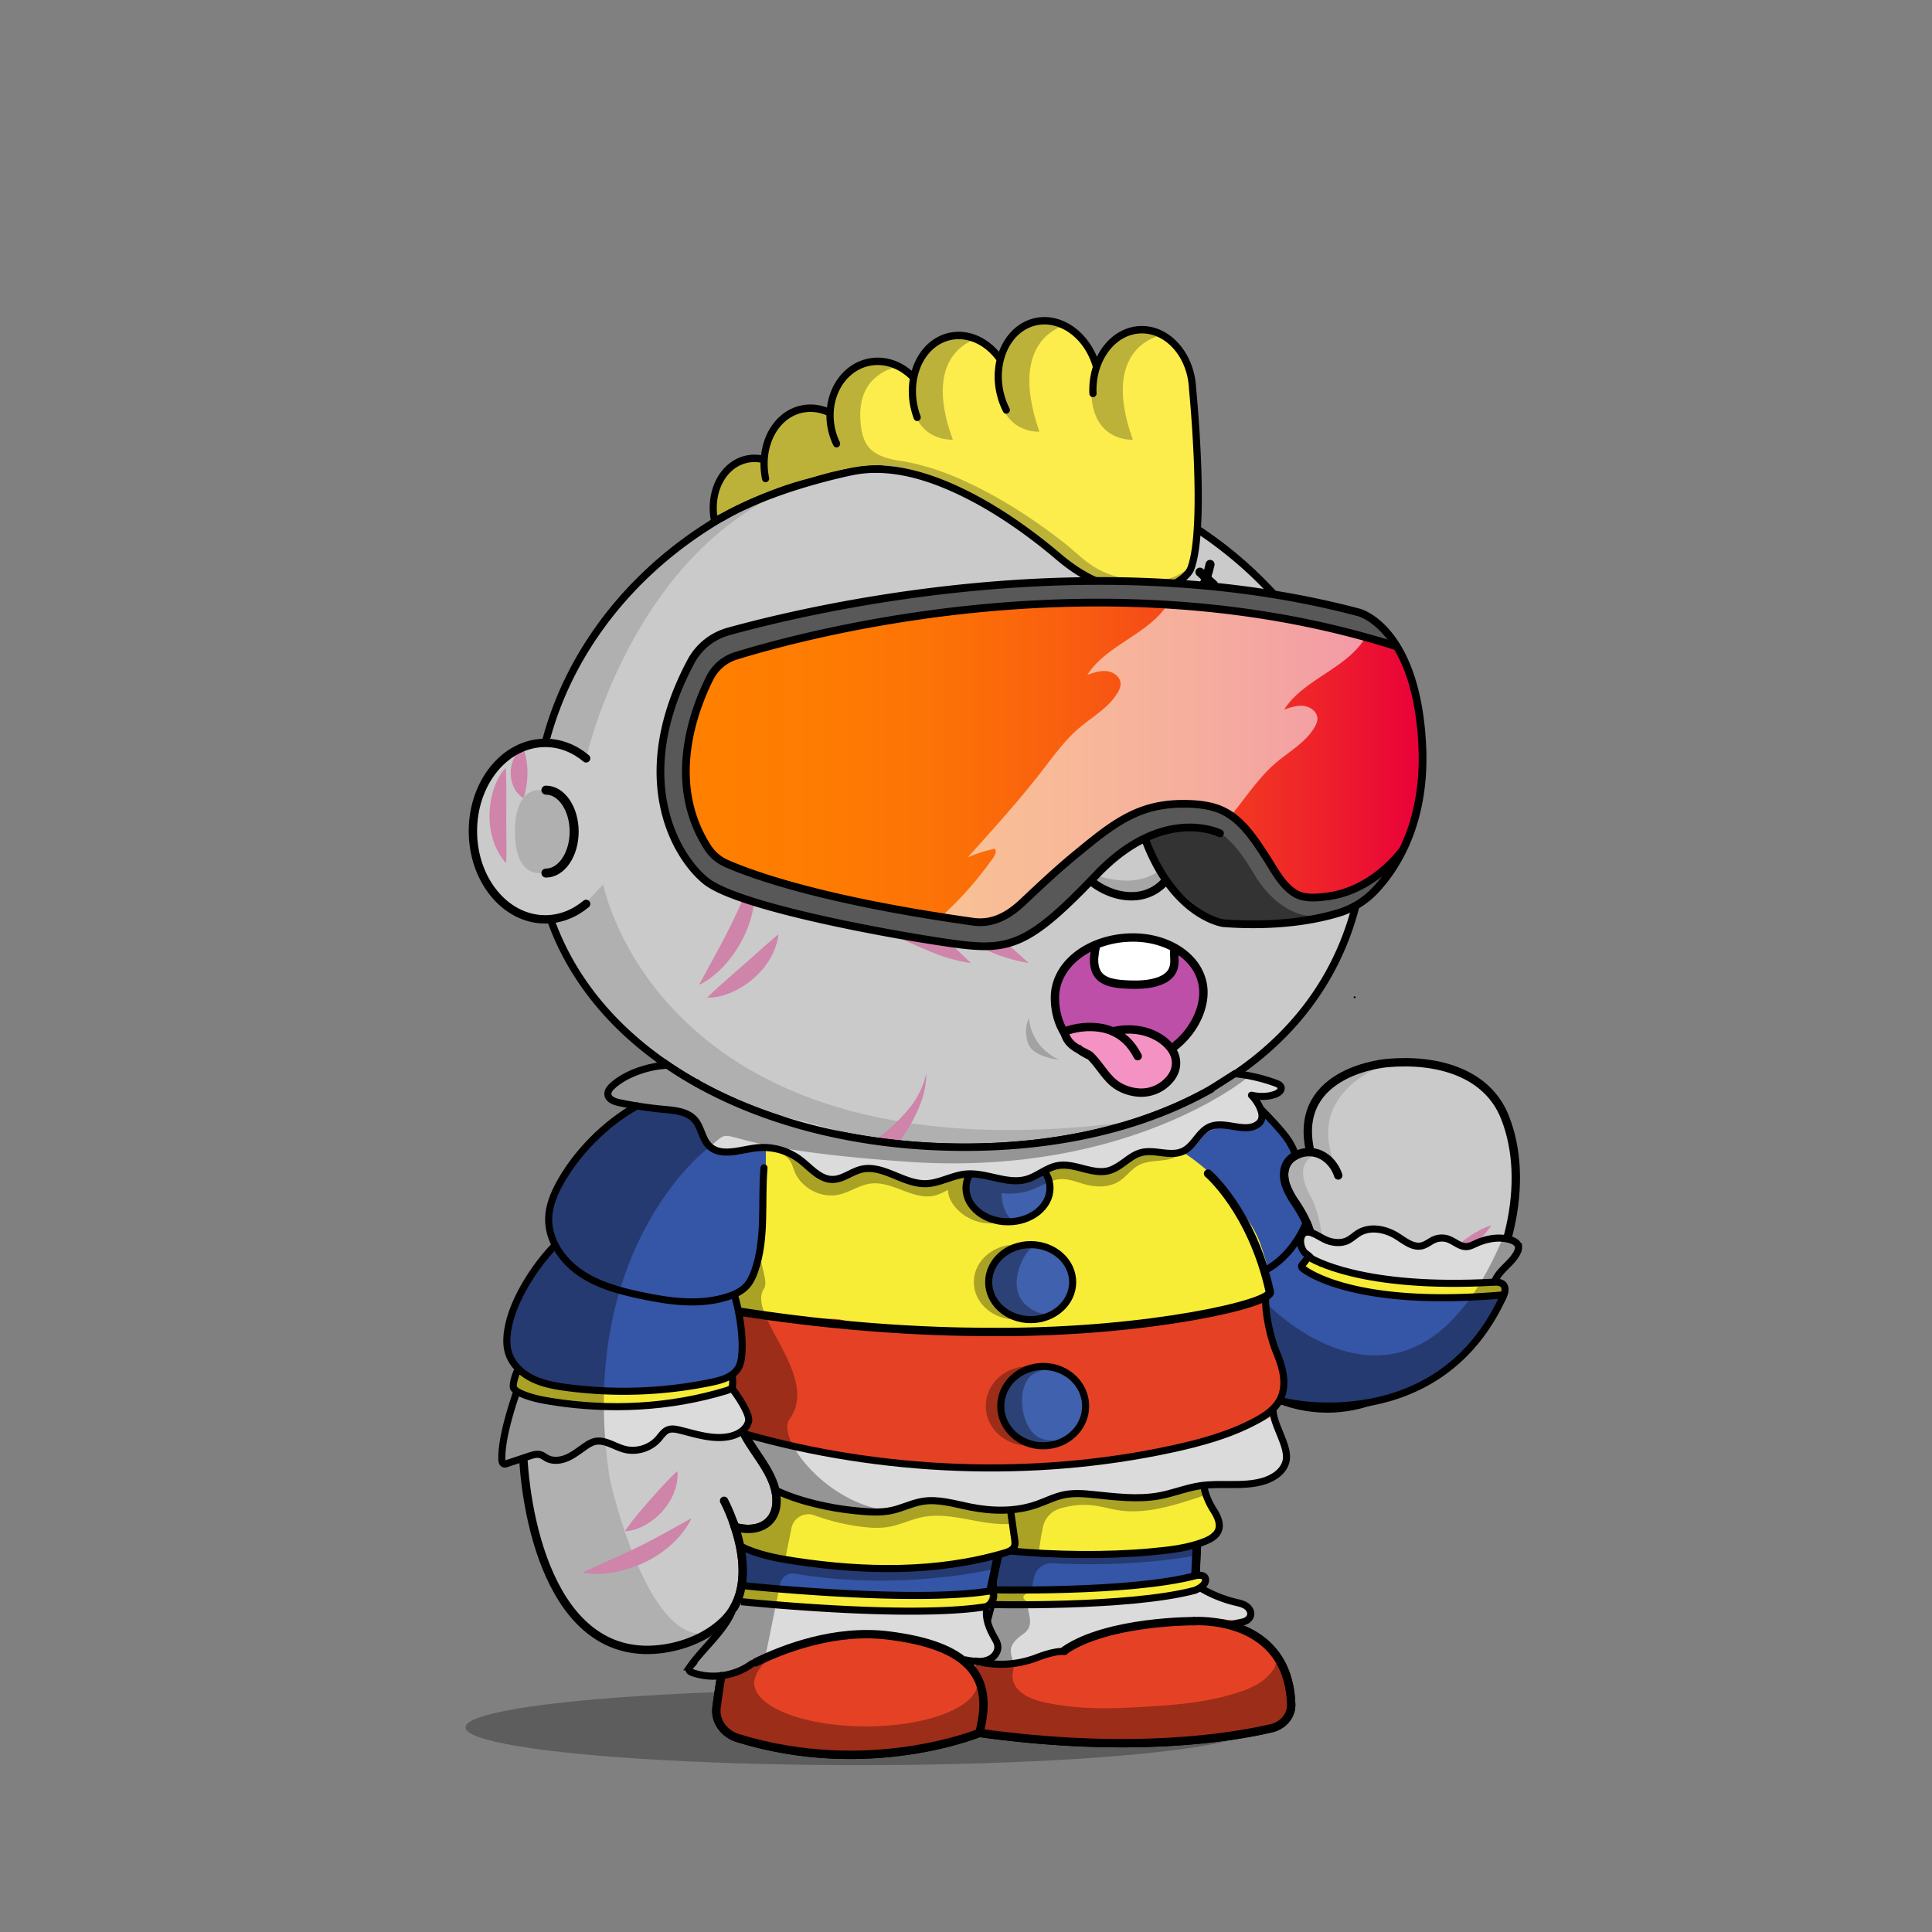 <svg xmlns="http://www.w3.org/2000/svg" xmlns:xlink="http://www.w3.org/1999/xlink" viewBox="0 0 3000 3000" width="100%" height="100%"><rect x="0" y="0" width="3000" height="3000" fill="#808080" stroke="none"/><defs><style>.cls-1-59{opacity:0.27;}.cls-2-59{fill:#cacaca;}.cls-3-59,.cls-4-59{fill:none;stroke:#000;stroke-linecap:round;stroke-miterlimit:10;}.cls-3-59{stroke-width:13px;}.cls-4-59{stroke-width:14px;}.cls-5-59{opacity:0.13;}.cls-6-59{fill:#cf84aa;}</style></defs><g id="body_ground_shadwo-59" data-name="body ground shadwo"><ellipse class="cls-1-59" cx="1334.82" cy="2682.24" rx="612.02" ry="58.67"/></g><g id="SCAR_BODY_copy" data-name="SCAR BODY copy"><path class="cls-2-59" d="M1075.21,1684.92l-86.3,76.44-81.19,108.46-57.17,122.51-32.25,136.1-6.75,96.68,6.35,91.23L835,2395.21l31.39,75.86,38.09,50.13,47.54,31,78.62,9.8,53.8-18.18,39.91-27.63,14.26-12.89-9.88,50-15.22,91.24,2.66,29.33,13.85,17,51.09,17.73,78.1,16.35h75.62l66.58-5.32,48.93-8.42,52-13.82,24.82-6.52,41.94,6.07,126.13,9.16,99.75-.28,77.23-5.54,66.85-9.41,35-7.15,26.94-20.17,3.93-17.17-4.13-32.14-26.1-52.19-43.66-30.74-77-13.9,10.76-205.51s11.6-13.31,15.48-16.39,47-58.42,47-58.42l25-55.24,10.56-19.26,31.14,13.27,62.08,11.3,70.55-7.08,44-23.38,49.3-35.46,42.09-44.1,45.13-60.73,24.32-63.88,17.23-65.23,5.15-65.54-6.61-53.5-17.62-48.7-32.84-34.56-44.43-25.16-50.48-7-43.5-2.38-47.62,10.35-47.78,27.42L2036,1718.43l-4.92,39.57,4.92,33.29-26.16,5.63-11.5,8.85-4.35,6.33-38.65-58.25-40.72-31.51-40.6-26.81,31.43-17.16,63.7-49.54,45.12-49.55L2062,1514.7l25.66-53.08,19.46-60.16,22-45.61s67.57-79.84,0-202.29c-1-1.73.06-10,.06-10l-42.42-40.22-26.54-55.74-22.12-48.66-38.92-53.08-40.7-42.47-35.39-32.73-84.93-62.81-67.24-33.62-70.78-27.43-73.43-21.23L1533,712.27l-76.08-3.54-109.71,10.61-100.85,26.55-81.4,33.62-67.24,37.15-77,58.39L963.2,934.33l-61.93,81.39-29.2,69-23.37,63.1-6.32,5.84L794.78,1169l-33.87,33-22.55,52v62.59l15.25,50.65L781,1405l52.34,22.55,25.51,2.22,26.54,65.47,44.24,61.93,38.93,41.58,61.93,50.43,47.77,29.19Z"/><path class="cls-3-59" d="M1188.61,1822.33c-25.84,55.2-43,113.78-52.34,173.17-9.26,58.83-13.91,121.32.77,179.71,4.69,18.63,10.62,36.6,19.91,53.7,18.31,33.72,51.4,65.64,48.8,105.78-2.14,33.08-31.85,46-64.61,36.29"/><path class="cls-3-59" d="M1875.87,1822.33s102.57,98.45,91,287.14c0,0-3.62,117-95.28,193.58a25.6,25.6,0,0,0-9.21,18.23c-1.49,27.45-5.31,101.95-8.34,196,0,0,145.74-10.32,150.89,129,.65,17.51-12.29,33-30.87,37.34-61.79,14.38-217.56,40-453.39,7.15,0,0-171.42,71-375.08,8-21.91-6.79-35.72-26.6-33-47.6,3.64-28.11,11-75.14,26-147.9"/><path class="cls-3-59" d="M1142.45,2598.2s115.4-73.83,237.21-58.6,165.4,61,141,151.19"/><path class="cls-3-59" d="M1854.07,2517.33s-133.35-.74-200.62,45.13"/><line class="cls-3-59" x1="1511.37" y1="2594.76" x2="1564.29" y2="2347.39"/><path class="cls-3-59" d="M1962.82,2162.51c234.13,119.66,454.59-224.88,374-427.73-28.07-70.68-107.32-90.8-182.53-84.12,0,0-145.76,11-120.63,133.23"/><path class="cls-3-59" d="M2078,1825.24c-8.17-25.5-34.33-44.87-63.48-32.33-21.57,9.27-24.07,30.78-17,49.43a121.09,121.09,0,0,0,13,24.25c40.21,59.72,25.13,80.86,13.07,95.56"/><path class="cls-3-59" d="M1994,1809.24s-53-83.28-120-110.78"/><path class="cls-4-59" d="M847.68,1226.92c24.22,0,43.86,28.83,43.86,64.39s-19.64,64.39-43.86,64.39"/><g class="cls-5-59"><path d="M1094.33,1787.19s-201.47,157.92-147.5,509.15c0,0,56.62,258.34,152.17,239.76l-45.17,19.08L987.54,2562l-45-14-53-42.94L852,2442.22s-19.3-58-20-60.58-15.21-73-15.21-73l-4.07-66,3.05-93.58,14.8-87.89,24.13-80.54,29.56-68.17,35.67-59,31.53-47.85,30.94-37.14,43.33-39.74,34.35-32.8,20.29-14.44-27.3-18.43-64-47.48-59.57-58.39-27.71-38.8-42.45-63.51-.62-25.09,42.47-18.58,35.39-38s89.35,468.89,829,367.15c13.61-1.87-115.08,25.45-101.63,22.66l90.13-18.72,59.92-21.23,59.94-27.48,16.88,11.15s-138.51,121.21-481.78,97.32S1157.34,1736.76,1094.33,1787.19Z"/><path d="M887.11,1291.31c0,35.64-22.14,64.54-49.45,64.54s-38.13-28.59-38.13-64.23,10.82-64.85,38.13-64.85S887.11,1255.67,887.11,1291.31Z"/><path d="M1573.17,2594.76c5-22.44,11.15-45.09,15.5-66,9.65-46.4,21-93.08,27.47-140,1.38-10.09,10.82-41.24-4.4-41.86a345.39,345.39,0,0,0-47.38,1.36l-45,207c-2.76,12.73-5.54,25.71-4.26,38.67,1.7,17.12,10.15,32.84,11.64,50,1.1,12.68-9.17,31.37,0,42.38,4.14,5,11.17,6.24,17.6,7.11,54.93,7.46,110,10.25,165.29,12.64h.92l112.2-1.68a17.54,17.54,0,0,0,1.77-.12l105.39-13.38,40.32-6.53a15.92,15.92,0,0,0,7-3l13.67-10.24c19.81-14.84,7.66-38.52,6.72-57.27l-8.71-23.49-9.17-10c5.94,6.46-12.78,24.53-16.48,27.49-13.29,10.63-30,17-46.12,22-49.56,15.11-100.57,18.33-151.92,21.17-41.23,2.29-82.9,2.88-123.77-3.88-14.26-2.36-29.29-5.19-42.53-11.13C1581.78,2628.28,1568.73,2614.52,1573.17,2594.76Z"/><path d="M1964,2021.1s239.6,257.11,382-130.4l-20.31,76.86L2277.13,2057l-57.28,64.14-72.94,47.35-81.48,18.63-48.89-5-53.72-19.66v-31.7l5.41-52.55Z"/><path d="M2047.55,1791.7s-47.47,7.88-9.43,71.58c0,0,38.93,88.47-12.38,101.74,0,0,7.07-21.24,8.84-23s-1-30.6-1-30.6l-15.51-33.06s-18.7-31.29-20.56-36,4.37-40.57,4.37-40.57l22.84-10.07,20.1-2.71Z"/><path d="M2158.44,1650.06s-139.78,42.47-82.27,165.44l-16.53-15s-22.62-9.72-24.28-13.26-4.87-29.41-4.59-31.07,5.2-35,5.2-35l19.58-28,29.33-21.85Z"/><path d="M910.12,1177.54s78.74-358.22,369.81-437l-115,38.93-81,47.6-83.15,68.5-73.31,85.71-52.94,78.26-27.88,94,40.48,9.18Z"/><path d="M1527.19,2638.53,1517,2606.15a27.42,27.42,0,0,1,.89,6.92c0,37.38-77.63,67.68-173.4,67.68s-173.4-30.3-173.4-67.68c0-10.07,8.47-24.59,18.57-33.18l1.72-5.79a2.09,2.09,0,0,1-2.82-2.32L1229,2372.66a44.63,44.63,0,0,1,51.53-35c28.26,5,69.15,9.6,119.68,9.6-108.73,0-195.06-106.63-211.45-199.06-8.65-48.77-14.07-95.19-13.38-144.66.75-52.56,2.46-108.52,10.89-166.33a2.09,2.09,0,0,0-4-1.14c-22.2,50.76-92.27,233.07-29,385.72a1.4,1.4,0,0,0,.15.3l43,70.9a2.56,2.56,0,0,1,.24.56l4.42,17a62.9,62.9,0,0,1-1.35,36.2l-4.83,14.12a2.11,2.11,0,0,1-1.14,1.24l-26.61,11.66a2.06,2.06,0,0,1-1.07.16l-21.94-2.52a2.1,2.1,0,0,0-2.27,2.61l7.71,29.28a1.59,1.59,0,0,1,.06.38l3.63,49.69a2.11,2.11,0,0,1-.08.75l-14.6,49.1-.06.26-24.2,149.68a2.1,2.1,0,0,0,0,.79l6,26.41a2.08,2.08,0,0,0,1.18,1.45l59.31,26.68a2,2,0,0,0,.49.15l69,12.26.26,0,84.09,4h.26l60.19-4.53.24,0,83.39-16a1.05,1.05,0,0,0,.24-.06l40.42-13a2.09,2.09,0,0,0,1.43-1.73l6.33-50.94"/><path d="M1918.06,2248.79s-59.53,81.86-149.77,94c0,0,23,15,91.12-2.65l4.42-20.35,8.85-16.81,10.48-10.21"/></g><path class="cls-6-59" d="M1017.44,1960.1c12.94,8.06,27.63,13.25,42.13,18.63a354.66,354.66,0,0,1-45.53-10.3c-44.63-13.58-91-38.63-112.74-82.39-1-2.21.74,2.39,0,0l-2.89-7.38-.15-.57,25.59-30.53S943.46,1914,1017.44,1960.1Z"/><path class="cls-6-59" d="M1050.26,1914.57c12.94,8.06,27.63,13.25,42.14,18.64a356.16,356.16,0,0,1-45.54-10.31c-44.63-13.58-91-38.63-112.74-82.39-1-2.21.74,2.39,0,0l-2.89-7.38-.15-.57,25.6-30.53S976.28,1868.51,1050.26,1914.57Z"/><path class="cls-6-59" d="M1088.38,1866.57c12.94,8.06,27.63,13.25,42.13,18.64A356.4,356.4,0,0,1,1085,1874.9c-44.63-13.58-91-38.63-112.74-82.39-1-2.21.74,2.39,0,0l-2.89-7.38-.15-.57L994.79,1754S1014.4,1820.51,1088.38,1866.57Z"/><path class="cls-6-59" d="M904.28,2441.69c37.2-17.06,75.75-33.13,111.78-52.45,12.14-6.44,23.92-12.93,36-19.77,5.29-2.92,10.66-5.95,16-8.89,6.68-3.35,6.61-4.64,2.78,2.78-23.65,41.85-70,69.32-116.53,78-16.46,2.85-33.6,4-50,.3Z"/><path class="cls-6-59" d="M1085.52,1529.18c20.27-37.78,42.22-75.51,59.77-114.6,6.61-14.31,12.79-28.81,19.18-43.36,1.74-3.8,3.27-7.61,5.25-11.35.47,2.07.81,4.15,1.15,6.23,6.46,47.65-13.89,97.57-45.67,132.61-11.39,12.22-24.34,23.49-39.68,30.47Z"/><path class="cls-6-59" d="M1098,1549.12c25.1-24.55,56-49.63,81.86-73.36,6.83-6.16,14-12.49,21.09-18.59,2.52-2.08,4.95-4.27,7.81-6.29-.12,1.72-.37,3.39-.62,5.08-6.91,37.77-36.9,69.15-71.22,84.54-12.22,5.25-25.45,9.15-38.92,8.62Z"/><path class="cls-6-59" d="M785.36,1192.22c1.84,35.06.23,74.83.95,109.92.1,9.19.15,18.72,0,28.11-.1,3.27-.07,6.54-.43,10-1.22-1.23-2.31-2.52-3.41-3.82-23.78-30.15-27.5-73.4-16.36-109.33,4.14-12.64,10-25.14,19.25-34.9Z"/><path class="cls-6-59" d="M812.5,1161.11c7.09,19.93,8.19,41.37,4.49,62.08a88.29,88.29,0,0,1-4.22,16.17,38.78,38.78,0,0,1-15.15-17.53c-9.25-19.89-4.52-48.54,14.88-60.72Z"/><path class="cls-6-59" d="M970.38,2377.56c8.84-13.18,18.93-25.28,29.15-37.18,9.74-11.25,19.4-22.2,29.53-33.15,5.19-5.65,10.76-11.48,16.4-17,2-1.92,4-3.91,6.35-5.8a50,50,0,0,1,.28,8.73c-1.93,31.15-22.73,59.16-49.3,74.43-9.9,5.48-20.91,9.76-32.41,10Z"/><path class="cls-6-59" d="M1351.2,2465.62a64.33,64.33,0,0,1,4.32-4.86c6.7-7,15.27-15.19,22.36-21.88l9.21-8.41c6.15-5.55,11.52-12.14,18.79-16.34,7.43-4.44,15-8.1,23.83-9.74l.91,1.19c-3.9,8-9.41,14.43-15.61,20.45-5.93,5.92-13.67,9.41-20.59,13.94-12.25,8.1-27.07,17.2-39.54,24.9-.59.36-1.86,1.2-2.44,1.59l-1.24-.84Z"/><path class="cls-6-59" d="M1334.2,2508.46a64.18,64.18,0,0,1,4.32-4.85c6.7-7,15.28-15.2,22.36-21.89l9.21-8.4c6.15-5.55,11.53-12.14,18.79-16.34,7.43-4.44,15-8.1,23.83-9.75l.91,1.2c-3.89,8-9.41,14.42-15.61,20.45-5.93,5.91-13.66,9.41-20.58,13.94-12.26,8.1-27.08,17.2-39.55,24.89-.59.37-1.86,1.21-2.44,1.6l-1.24-.85Z"/><path class="cls-6-59" d="M1408.81,2474c.51-.89,1.49-2.13,2.1-3a210.33,210.33,0,0,1,15.43-17.87c3.05-3.18,5.31-7.43,9.51-9.32a26.19,26.19,0,0,1,14.58-2.78l.92,1.19a26.34,26.34,0,0,1-6.29,13.43c-2.86,3.6-7.51,4.74-11.33,6.93-7,4.13-14.94,8-22.31,11.6-.32.15-1,.51-1.37.64l-1.24-.84Z"/><path class="cls-6-59" d="M1709.29,2438.62c10.76-19.61,35.76-39.5,55-50.65,7.44-4.17,15-8,23.31-10.41-16.72,25.84-49.72,50.27-78.34,61.06Z"/><path class="cls-6-59" d="M2237.41,1963.73c10.76-19.61,35.76-39.5,55-50.64,7.45-4.18,15-8,23.32-10.41-16.72,25.84-49.73,50.26-78.34,61Z"/><path class="cls-6-59" d="M2224.54,2009.26c10.77-19.61,35.77-39.5,55-50.64,7.45-4.18,15-8,23.31-10.41-16.72,25.84-49.72,50.26-78.34,61Z"/><path class="cls-6-59" d="M1877.68,1744.21c21.86,4.76,48,23.1,64.16,38.42,6.12,6,11.89,12.1,16.59,19.4-29.52-8.71-62.29-33.44-80.75-57.82Z"/><path class="cls-6-59" d="M1744,2441.26c1.94-7.7,9-16.57,16.08-20.11,3.87-1.78,8.63-2.41,12.18-4.59a27.53,27.53,0,0,0,8.79-8.94,51.15,51.15,0,0,1,8-9.95,62.33,62.33,0,0,1,9.29-8.3c7.28-4.77,15.36-8.35,24.15-9.34l.91,1.19a38.49,38.49,0,0,1-3.05,6.24,61.32,61.32,0,0,1-12.25,14.62c-4.8,4-10.38,7-16,9.78-5.79,2.37-12.59,3.88-17,8.51-3,2.9-4.77,7.34-7.42,10.65s-6.29,5.37-10,7.32a36.37,36.37,0,0,1-12.17,3.76h-.4l-1.24-.85Z"/><path class="cls-6-59" d="M1744.6,2478.36c3.35-13.05,15.45-24,27.4-29.33a38.86,38.86,0,0,1,14.07-3.44,39.17,39.17,0,0,1-6.82,12.76c-8.76,10.83-20.42,18.34-34.65,20Z"/><path class="cls-6-59" d="M1254.85,1187.3c-11.35,37.87-30.13-73.3-36.77-112.37h0c21.42,24.57,42.16,49.56,62.65,74.68C1280.73,1149.61,1260,1170.08,1254.85,1187.3Z"/><path class="cls-6-59" d="M1460.76,1436.85c-7.3,1.38,59.35,35.42,91.44,46.84,8.87,2.92,17.8,5.92,26.91,8,6.12,1.38,12.17,2.76,18.33,3.78-18.52-16.93-36.66-32.45-54-48.69-6.45-6-12.78-12.31-19.26-18.23-5.35-5.47-11-10.79-16.44-16.2C1507.77,1412.33,1487.05,1431.86,1460.76,1436.85Z"/><path class="cls-6-59" d="M1237.52,1293c2.72,19-19.76-32.64-28.21-49.24-19.79-39.87-36.39-82-42.6-126.41h0c27.12,29.34,53.22,60.14,79,91.23C1245.71,1208.61,1230.06,1240.85,1237.52,1293Z"/><path class="cls-6-59" d="M1377.51,1440.86c-30.23-5.86,52.51,31.78,81,42.23,5.1,2,10.93,3.65,16.13,5.19s10.91,3.13,16.41,4.21,11.09,2.21,16.7,3c-16.34-15.87-32.36-30.2-47.64-45.12q-6.18-6-12.28-12.1S1414.5,1448,1377.51,1440.86Z"/><path class="cls-6-59" d="M1733,2145.71c30.94-31.66,65.34-63.23,95.77-95.24,23-24,44.62-49,64.37-75.76,6.82-9.21,13.07-18.63,19.76-28.09a139.9,139.9,0,0,1-4.92,26c-18.29,61.66-66.52,112.91-119.81,146.91-17.35,10.71-35.56,20.36-55.17,26.22Z"/><path class="cls-6-59" d="M1818.63,792.94c-8.79,19.15-21.56,36.41-35.12,52.28a319,319,0,0,1-86.93,69.58A366.42,366.42,0,0,1,1636.66,941a366.69,366.69,0,0,0,48.08-31.17,318.34,318.34,0,0,0,41.51-38.13c18.61-20.58,34.26-43.26,45.76-68.18a153.23,153.23,0,0,0,8.75-23.25c0-.17.11-.46,0-.37l37.82,13Z"/><path class="cls-6-59" d="M1867.42,822.05c-7.06,12.11-16.28,22.94-25.88,33-27,28.06-62,49.12-99.89,58.21a191.6,191.6,0,0,0,44.08-33.4,194.9,194.9,0,0,0,39.51-58.45,111,111,0,0,0,5.39-14.86c-.46-.8,36.79,15.73,36.79,15.51Z"/><path class="cls-6-59" d="M1767.28,770.27c-6.84,12.23-15.87,23.23-25.28,33.45a215.31,215.31,0,0,1-63.06,46.83,201.93,201.93,0,0,1-35.77,13.17,191.89,191.89,0,0,0,43.47-34.19,194.91,194.91,0,0,0,38.45-59.15,111.46,111.46,0,0,0,5.13-15c-.48-.79,37.07,15.07,37.06,14.85Z"/><path class="cls-6-59" d="M1363.1,1767.81c19.55-15.49,44.35-38.25,57.81-59.33,8.15-13,14.56-27.22,17.4-42.43.49,32.33-13.54,63-30.44,89.89a260.51,260.51,0,0,1-16.64,23.28c-.83,1,3-3.67,2.1-2.65l-25-5Z"/><path d="M2129.2,1143.53a144,144,0,0,0-31.17-30.72,536.58,536.58,0,0,0-23-56.35c-32.82-68.83-79.79-130.63-139.61-183.69s-129.34-94.63-206.81-123.7c-80.17-30.08-165.32-45.33-253.08-45.33a723.09,723.09,0,0,0-219.4,33.67,674.64,674.64,0,0,0-187.55,93.24c-56,39.93-104,87.44-142.51,141.21-39.24,54.78-67.57,114.53-84.18,177.58a5.75,5.75,0,0,0,11.12,2.93c16.26-61.69,44-120.17,82.41-173.82,37.78-52.73,84.83-99.34,139.84-138.54a663,663,0,0,1,184.36-91.64,711.53,711.53,0,0,1,215.91-33.13c86.38,0,170.17,15,249,44.6,76.14,28.57,144.52,69.46,203.22,121.54s104.7,112.6,136.85,180a522.14,522.14,0,0,1,24.57,61.08c1.7,1.17,3.39,2.41,5.06,3.7.85.67,1.71,1.35,2.55,2l.54.43c.91.76,1.82,1.54,2.72,2.34l.82.73c.88.79,1.76,1.59,2.63,2.42.22.2.43.42.65.63a141.8,141.8,0,0,1,14.69,16.6c21.6,28.51,34,65.55,34,101.63,0,40.38-11.31,77.31-31.91,104.43h0c-.65.86-1.31,1.7-2,2.53-.89,1.11-1.79,2.18-2.69,3.24l-1,1.09c-.6.69-1.2,1.36-1.81,2-.38.42-.77.83-1.16,1.25-.57.6-1.14,1.19-1.72,1.78-.39.4-.78.81-1.18,1.2-.91.9-1.83,1.8-2.76,2.66-20,109.66-76.83,202.64-167.34,272.26-54.72,42.09-120.47,74.65-195.41,96.79s-157.82,33.42-245.91,33.42c-73.58,0-145.3-7.85-213.16-23.33S1154,1714,1098,1684.31c-117.39-62.14-199.49-151.36-237.44-258a5.75,5.75,0,0,0-10.83,3.85c38.92,109.43,122.91,200.84,242.89,264.35,56.87,30.1,120.69,53.35,189.67,69.09,68.7,15.67,141.28,23.62,215.72,23.62,89.2,0,173-11.4,249.17-33.89,76.31-22.54,143.31-55.75,199.16-98.7,91.16-70.12,149-163.31,170.49-273.08a136.34,136.34,0,0,0,12.27-13.43c23.68-29.62,36.73-70.49,36.73-115.08C2165.83,1214.15,2152.48,1174.25,2129.2,1143.53Z"/><path class="cls-3-59" d="M910.12,1403.57c-18.06,15.13-39.93,24-63.49,24-62,0-112.3-61.34-112.3-137s50.28-137,112.3-137c23.56,0,45.43,8.85,63.49,24"/><path class="cls-3-59" d="M1124.34,2330.45s65.27,121.25,0,185.71c-26,25.66-63.7,40.75-100.54,44.76-169.74,18.5-211.9-213.21-212.25-327.21-1.19-384.43,268.87-552.24,268.87-552.24"/><line class="cls-4-59" x1="926.83" y1="2023.6" x2="905.89" y2="2043.27"/><line class="cls-4-59" x1="962.41" y1="2062.42" x2="941.47" y2="2082.09"/><line class="cls-4-59" x1="1004.38" y1="2098.34" x2="983.44" y2="2118.01"/><line class="cls-4-59" x1="1046.19" y1="2121.49" x2="1025.25" y2="2141.16"/><path class="cls-4-59" d="M901,2009.26s58,99.35,156.06,128.84"/><line class="cls-4-59" x1="1774.7" y1="1014.87" x2="1795.91" y2="1034.26"/><line class="cls-4-59" x1="1810.69" y1="976.43" x2="1831.91" y2="995.82"/><line class="cls-4-59" x1="1843.31" y1="931.85" x2="1864.52" y2="951.23"/><line class="cls-4-59" x1="1863.2" y1="888.4" x2="1884.41" y2="907.78"/><path class="cls-4-59" d="M1762.38,1041.77S1857,976.38,1879,876.35"/></g><defs><style>.cls-1-93{fill:#f8ed36;}.cls-2-93{fill:#dbdbdb;}.cls-3-93{fill:#e54225;}.cls-4-93{fill:#3555a6;}.cls-5-93{opacity:0.32;}.cls-6-93{fill:#4061ad;}.cls-1-930-93,.cls-1-931-93,.cls-1-932-93,.cls-6-93,.cls-8-93{stroke:#000;}.cls-1-930-93,.cls-1-931-93,.cls-6-93,.cls-8-93{stroke-miterlimit:10;}.cls-1-930-93,.cls-1-931-93,.cls-1-932-93,.cls-6-93{stroke-width:11px;}.cls-7-93{fill:#8cc9ff;}.cls-1-930-93,.cls-1-931-93,.cls-1-932-93,.cls-8-93,.cls-9-93{fill:none;}.cls-1-931-93,.cls-1-932-93,.cls-8-93{stroke-linecap:round;}.cls-8-93{stroke-width:13px;}.cls-1-932-93{stroke-linejoin:round;}</style></defs><path class="cls-1-93" d="M2033,1955c-2-1-11,12-10,13,36,31,83,39,129,44,59.81,7.48,121.85,11,180.69-1a63.93,63.93,0,0,0,2.29-17.89,4.17,4.17,0,0,0-.42-2.07,4.12,4.12,0,0,0-3-1.51,39.17,39.17,0,0,0-14.28,0l.15-.4C2222.41,1998.34,2125.94,1985,2033,1955Z"/><path class="cls-1-93" d="M1529,2498c2,0,7-4,7-4,108-6,213,0,322-24,4.14-1,8.18-2.18,12.14-3.5l1.88-13.16-11-6.5a108.31,108.31,0,0,1-18,5.16c-102,19-200,13-300,22-17,1-35,3-52,3-109,1-215,1-325-12-5.64-.71-10.79-3.89-16.49-5.36a144.38,144.38,0,0,1-7.14,23.12C1270.92,2499.26,1399.49,2502.83,1529,2498Z"/><path class="cls-2-93" d="M1189,2578c87-48,194-61,283-19a20.34,20.34,0,0,1,5,1c3,5,7,6,9,10,8,16,25,16,41,17,35,1,73-1,105-20,9-5,21-5,30-10,20-10,38-22,60-26,68-12.36,132.07-24.7,198.45-13.67h17.67l.58-22.84L1869.78,2469l.36-2.48c-4,1.32-8,2.5-12.14,3.5-109,24-214,18-322,24,0,0-5,4-7,4-129.51,4.83-258.08,1.26-386.63-15.24A151,151,0,0,1,1123,2517l-.14.19,1.48-1,12.15-11a155.89,155.89,0,0,1-13.48,21.75c-14.87,19.66-33.12,36.42-49.25,55-2.59,3-5.29,7-3.59,10.6,1.26,2.66,4.43,3.75,7.28,4.48a160,160,0,0,0,42,5.05c7.7-.9,15.62-1.24,23.54-3.07C1160,2595,1174,2586,1189,2578Z"/><path class="cls-3-93" d="M1722,2531c-22,4-40,16-60,26-9,5-21,5-30,10-32,19-70,21-105,20-16-1-33-1-41-17-2-4-6-5-9-10a20.34,20.34,0,0,0-5-1c-89-42-196-29-283,19-15,8-29,17-46,21-7.92,1.83-15.84,2.17-23.54,3.07.37,0,.74,0,1.12,0l-7.08,42.42,2.66,29.33,13.85,17,51.09,17.73,78.1,16.35h75.62l66.58-5.32,48.93-8.43,52-13.81,24.82-6.52,41.94,6.07,126.13,9.16,99.75-.28,77.23-5.54,66.85-9.41,35-7.15,26.94-20.17,3.93-17.17-4.13-32.14-26.1-52.19-43.66-30.74-77-13.9h66.38C1854.07,2506.3,1790,2518.64,1722,2531Z"/><path class="cls-1-93" d="M1134,2158c5-2,3-15,4-24-88,29-182,32-276,18-21.74-3.88-40.46-14.39-59-25.45a15.78,15.78,0,0,1,.54,5.91c-.54,5.2-3.88,9.65-5.41,14.64s-.15,11.85,4.93,13.05c-.48,1.25-.93,2.5-1.4,3.75l.32.1C911,2197,1027,2193,1134,2158Z"/><path class="cls-2-93" d="M1137.6,2158.86A238.62,238.62,0,0,1,1093,2170l-2.5.37c-94.49,23-194.12,22.2-288.5-6.37l-.32-.1a354.62,354.62,0,0,0-21.95,108.94l31.53-8.37c1-.26,2-.53,3-.82l0,.71c3.62-1,7.17-2.18,10.72-3.36,6-2,14-3,19,0,13,9,31,7,44,1,12-5,21-17,33-23a22.08,22.08,0,0,1,16,0c31,15,72,20,95-14,4-6,12-11,21-7,30,13,72,26,100,3,.93,1.33,1.88,2.67,2.85,4a136.4,136.4,0,0,0,5.15-20c3-17-12-27-22-40A15.08,15.08,0,0,1,1137.6,2158.86Z"/><path class="cls-4-93" d="M1137.6,2158.86a9,9,0,0,1,.4-2.86c3-9,1-19,4-26,4-12,12-21,10-34-3-26-1-52-10-77-1-1-2-4-5-3,35-28,47-74,49-117,2-39.08,3.71-77.92,3.14-116.64-26.43,5.84-51.36,17.53-77.14,4.64-20-10-23-36-39-50-24.44-23.5-63-21.37-97.46-15.22a318.31,318.31,0,0,0-106.13,119.93c-14.74,29.11-24.37,65.87-6.33,93a307,307,0,0,0-71.61,121.08c-5.2,16.72-8.73,35.79-.1,51,3.74,6.6,9.74,12.71,11.65,19.68,18.52,11.06,37.24,21.57,59,25.45,94,14,188,11,276-18-1,9,1,22-4,24q-21.52,7-43.5,12.37l2.5-.37A238.62,238.62,0,0,0,1137.6,2158.86Z"/><path class="cls-3-93" d="M1408,2272c65,10,128,7,192,8,61,0,119-11,181-23,35-7,67-13,101-23,6-2,13-4,19-6,28-6.76,52.3-15.41,75.56-30.42l-2.67-6.86,19.88-14.8c-2.22-12.59-3-25.55-3.77-37.92-2-39.79-22.78-77.61-25-119.35a45.22,45.22,0,0,1-12,4.35c-14,4-29,6-43,9-130,34-259,33-389,33-49,0-97-2-146-6-23-3-45-5-69-10-14-3-28,0-42-1-3,0-8-1-11-1-36.07-.88-71.37-6.4-106.58-11.81,3.95,19.95,3.22,40.38,5.58,60.81,2,13-6,22-10,34-3,7-1,17-4,26a9,9,0,0,0-.4,2.86c25.15-8.74,49.28-20.8,73.4-32.86-24.12,12.06-48.25,24.12-73.4,32.86a15.08,15.08,0,0,0,1.4,6.14c10,13,25,23,22,40a136.4,136.4,0,0,1-5.15,20l2.11,3c7.62.78,15.44,1.1,23,3C1256,2251,1331,2261,1408,2272Z"/><path class="cls-4-93" d="M1578,2409c-139.14,42.13-287.87,31.46-427.39-5.68a146.76,146.76,0,0,1-1.1,56.32c5.7,1.47,10.85,4.65,16.49,5.36,110,13,216,13,325,12,17,0,35-2,52-3,100-9,198-3,300-22a108.31,108.31,0,0,0,18-5.16l-4.73-2.8,2.2-42,2.7-2.49C1765.29,2416.45,1672.11,2423.55,1578,2409Z"/><path class="cls-1-93" d="M1869.86,2310.51s1.86-.5,4.61-1.19A79.48,79.48,0,0,0,1843,2314c-51,19-105,12-157,5-32-4-61,10-89,22-50,22-101-10-151-9-17,1-33,8-48,15-13,5-27,2-41,1-26-2-52-7-78-10-11-2-21-5-32-7-4-1-7-4-11-5-11.4-4.14-22.25-7.76-32.85-12.08,2.52,17.15-1,33.94-15.15,49.08-11,11-31,5-47,7a160.16,160.16,0,0,1,9.61,33.32c139.52,37.14,288.25,47.81,427.39,5.68,94.11,14.55,187.29,7.45,283.17-9.42l32.12-29.68Z"/><path class="cls-2-93" d="M1896.4,2305.16c87.46,7.94,100.72-36.64,100.72-36.64l-7.82-38.23-12.74-32.71c-23.26,15-47.54,23.66-75.56,30.42-6,2-13,4-19,6-34,10-66,16-101,23-62,12-120,23-181,23-64-1-127,2-192-8-77-11-152-21-227-41-7.6-1.9-15.42-2.22-23-3,17.92,25.13,40.79,56.06,45.19,85.92,10.6,4.32,21.45,7.94,32.85,12.08,4,1,7,4,11,5,11,2,21,5,32,7,26,3,52,8,78,10,14,1,28,4,41-1,15-7,31-14,48-15,50-1,101,31,151,9,28-12,57-26,89-22,52,7,106,14,157-5a79.48,79.48,0,0,1,31.47-4.68C1881.09,2307.65,1892.91,2304.85,1896.4,2305.16Z"/><path class="cls-4-93" d="M1966.05,2018.12c3.33,0,5.32-4.12,9-4.12,0-.38,0-.76,0-1.15-2.34,1.35-4.68,2.72-7,4.15C1967.35,2017.39,1966.7,2017.76,1966.05,2018.12Z"/><path class="cls-1-93" d="M1898,1844c-4-4-7-10-11-15a342.07,342.07,0,0,0-47.66-38.47c-18.11,6.33-36.23-3.34-54.34-1.53-29,3-46,37-77,30-37-9-72-12-107,10a37,37,0,0,1-21,6c-28-2-55-15-84-10-29,6-56,16-85,7-19-7-37-15-57-18-20-2-34,14-52,17-35,6-53-31-80-45-8-5-17-6-26-5-2.3.4-4.58.86-6.86,1.36.57,38.72-1.16,77.56-3.14,116.64-2,43-14,89-49,117,3-1,4,2,5,3a110.86,110.86,0,0,1,4.42,16.19c35.21,5.41,70.51,10.93,106.58,11.81,3,0,8,1,11,1,14,1,28-2,42,1,24,5,46,7,69,10,49,4,97,6,146,6,130,0,259,1,389-33,14-3,29-5,43-9a45.22,45.22,0,0,0,12-4.35c0-.22,0-.43,0-.65a4.34,4.34,0,0,0,1,.12c.65-.36,1.3-.73,2-1.12,2.3-1.43,4.64-2.8,7-4.15-.24-28.56-9.1-55.21-18-81.85C1945,1898,1921,1872,1898,1844Z"/><path class="cls-2-93" d="M2024,1910c-5,9-6,19,0,26a117.1,117.1,0,0,0,22.69,23.28c88.7,27,180.38,38.6,270.75,29.81l2.77-7.27c7-2.4,23.33-21.36,26.78-24.72s7.08-6.93,9.14-11.36,2.31-10.06-.67-13.94c-2.1-2.74-5.47-4.22-8.81-5.11a36.67,36.67,0,0,0-8.13-1.23l.13-.49a84.19,84.19,0,0,0-56.65,9c-11,6-23-8-35-8-20-1-38,14-58,5-22-9-45-31-66-18-30,16-69,28-85-1-1.83-3.52-3.79-7-5.85-10.44A25.05,25.05,0,0,0,2024,1910Z"/><path class="cls-4-93" d="M2033,1955q6.82,2.2,13.69,4.28A117.1,117.1,0,0,1,2024,1936c-6-7-5-17,0-26a25.05,25.05,0,0,1,8.15-8.44c-13.69-22.93-31.46-44.48-40.15-70.56-3.13-8,16.45-32.71,19.07-39.37l-45-59.61-.61-1c-.77,1.34-1.59,2.67-2.51,4-3,5-6,10-11,13-26,13-54-7-78,11-11,9-17,22-29,29a37,37,0,0,1-5.66,2.53A342.07,342.07,0,0,1,1887,1829c4,5,7,11,11,15,23,28,47,54,59,87,9,27,18,54,18,83-4,0-6,5-10,4,2,42,23,80,25,120,.77,12.37,1.55,25.33,3.77,37.92l.19-.14,62.08,11.3,70.55-7.08,3-1.61c15-2.11,36.23-11.19,41.66-12.95,13.91-4.5,28.54-7,41.68-13.4,13.51-6.56,24.8-16.88,35.47-27.44a608.81,608.81,0,0,0,59.84-68.79c10.19-13.66,20.08-28.64,24.42-44.82-58.84,12-120.88,8.49-180.69,1-46-5-93-13-129-44C2022,1967,2031,1954,2033,1955Z"/><path class="cls-5-93" d="M1572,2027.9c-25-20-18-57-1-82a29.85,29.85,0,0,1,17.86-12.43,74.21,74.21,0,0,0-11.44-.91c-36,0-65.22,26.07-65.22,58.23s29.2,58.23,65.22,58.23a71,71,0,0,0,33-8A54.56,54.56,0,0,1,1572,2027.9Z"/><ellipse class="cls-6-93" cx="1565.22" cy="1844.87" rx="65.22" ry="52.32"/><path class="cls-2-93" d="M1073,1737c16,14,19,40,39,50,28,14,55-1,84-6,9-1,18,0,26,5,27,14,45,51,80,45,18-3,32-19,52-17,20,3,38,11,57,18,29,9,56-1,85-7,29-5,56,8,84,10a37,37,0,0,0,21-6c35-22,70-19,107-10,31,7,48-27,77-30,20-2,40,10,60-1,12-7,18-20,29-29,24-18,52,2,78-11,5-3,8-8,11-13,.92-1.29,1.74-2.62,2.51-4l-18-28.61,33.42-3.63,8.45-12.18-68.14-19-44.46,29.76c-10.85,4.45-21.76,9-32.76,13.64-32,14-66,23-100,34-66.33,21.8-132.67,31.91-200.71,34.61-43.77-.45-87.63,3.86-132.29-.61-65-7-125.9-29.45-191.9-44.45-40-9-75.1-17.55-112.1-35.55-7-3.24-14.59-6.49-21.82-10.35-.17-3.52-3.33-6.06-6.22-8.09l-40.63-28.7c-6-4.24-9.14,1.82-14.42,4.12-7.28,3.17-16.43,4-24.07,6.61a200.46,200.46,0,0,0-43.32,21c-4.57,2.93-9.29,6.4-11,11.54-2.66,7.79,2.88,16.47,10.23,20.19s15.94,3.73,24.17,3.66c-1.45.94-2.9,1.89-4.33,2.85C1010,1715.63,1048.56,1713.5,1073,1737Z"/><path class="cls-7-93" d="M1030.44,1649.18l7.67,4.68q-5.37-3.66-10.78-7.22Z"/><path class="cls-5-93" d="M1765.63,1740.3l-.62.08-3.4,1.21C1766.13,1740.51,1768,1740,1765.63,1740.3Z"/><path class="cls-5-93" d="M1870.56,1697.1l3.64-1.43-.21-.14Z"/><path class="cls-5-93" d="M1917.47,1667.18c-1.21.48-45.7,29.45-46.91,29.92L1814.05,1723l-19.4,6.87c-124.86,54.28-261.56,55.58-394.65,45.12-56-5-110-20-168-30-54.58-10.35-99.43-37.53-148.69-60.7a22.27,22.27,0,0,0-4.35-3.74l-40.63-28.7c-6-4.24-9.14,1.82-14.42,4.12-7.28,3.17-16.43,4-24.07,6.61a200.46,200.46,0,0,0-43.32,21c-4.57,2.93-9.29,6.4-11,11.54-2.66,7.79,2.88,16.47,10.23,20.19s15.94,3.73,24.17,3.66a318.17,318.17,0,0,0-110.46,122.78c-14.74,29.11-24.37,65.87-6.33,93a307,307,0,0,0-71.61,121.08c-5.2,16.72-8.73,35.79-.1,51,4.76,8.4,13.21,16,12.19,25.59-.54,5.2-3.88,9.65-5.41,14.64s-.15,11.85,4.93,13.05a354.68,354.68,0,0,0-23.35,112.69l31.53-8.37c.93-.24,1.87-.5,2.81-.78l0,.72c3.67-1,7.28-2.21,10.89-3.41,6-2,14-3,19,0,13,9,31,7,44,1,12-5,21-17,33-23a22.08,22.08,0,0,1,16,0c1,.51,2.12,1,3.2,1.49-25.92-312.16,154.13-453.3,154.13-453.3,63-50.43-28.5-7.08,314.76,16.81S1938,1672.55,1938,1672.55Z"/><path class="cls-5-93" d="M1596.58,2491.76c1.54-7.06-20.48-9.88,4.57-21.21-21,.21-42.29-4.5-63-1.57q-2.91,13.38-5.81,26.76C1553.12,2488,1575.26,2492.39,1596.58,2491.76Z"/><path class="cls-5-93" d="M1997.61,2613.79l-8.71-23.49-9.17-10c5.94,6.46-12.78,24.53-16.48,27.49-13.29,10.63-30,17.06-46.12,22-49.56,15.11-100.57,18.33-151.92,21.17-41.23,2.29-82.9,2.88-123.77-3.88-14.26-2.36-29.29-5.19-42.53-11.13-17.13-7.67-30.18-21.43-25.74-41.19,5-22.44-19.07-33.1,15.35-57.23,20.48-14.36,5.39-33.42,8.06-45.77-21.32.63-43.46-3.75-64.27,4-.57,2.61-1.13,5.22-1.7,7.82A18.77,18.77,0,0,0,1532,2506c7,18,21,38,16,58-4.07,12.9-18.75,19.8-33.08,19.15a72.28,72.28,0,0,0,.21,10.71c1.7,17.12,10.15,32.84,11.64,50,1.1,12.68-9.17,31.37,0,42.38,4.14,5,11.17,6.24,17.6,7.11,54.93,7.46,110,10.25,165.29,12.64h.92l112.2-1.68a17.54,17.54,0,0,0,1.77-.12l105.39-13.38,40.32-6.53a15.92,15.92,0,0,0,7-3l13.67-10.24C2010.7,2656.22,1998.55,2632.54,1997.61,2613.79Z"/><path class="cls-8-93" d="M1138.85,2364.28c12.44,34.9,24.87,90,.72,132.14"/><path class="cls-8-93" d="M1154,2223.29c.93,1.89,1.91,3.76,2.92,5.62,18.31,33.72,51.4,65.64,48.8,105.78-2.14,33.08-31.85,46-64.61,36.29"/><path class="cls-8-93" d="M1854.07,2517.33s145.74-10.32,150.89,129c.65,17.51-12.29,33-30.87,37.34-61.79,14.38-217.56,40-453.39,7.15,0,0-171.42,71-375.08,8-21.91-6.79-35.72-26.6-33-47.6,1.6-12.32,3.91-28.27,7.27-48.43"/><path class="cls-8-93" d="M1858.47,2402.07c-.71,11.81-1.5,26.13-2.2,42"/><path class="cls-8-93" d="M1150.76,2037.14c201.06,31.17,346.82,31.17,401.82,31.17,232.06,0,423.24-44.13,419.22-62.33-27.83-126-95.93-183.65-95.93-183.65"/><path class="cls-8-93" d="M1173.52,2581.26c42.42-20.8,122.78-52.08,206.14-41.66,121.81,15.24,165.4,61,141,151.19"/><path class="cls-8-93" d="M1854.07,2517.33s-133.35-.74-200.62,45.13"/><line class="cls-8-93" x1="1538.37" y1="2468.57" x2="1549.6" y2="2416.08"/><path class="cls-8-93" d="M2014.49,1792.91c-21.57,9.27-24.07,30.78-17,49.43a121.09,121.09,0,0,0,13,24.25c9.07,13.47,15.33,25,19.44,34.88"/><path d="M1872.62,1689.09c-39,21.61-82.09,39.41-128.7,53.18-75.08,22.17-157.82,33.42-245.91,33.42-73.58,0-145.3-7.85-213.16-23.33S1154,1714,1098,1684.31a607.93,607.93,0,0,1-65.28-39.87,104,104,0,0,1-13.94,4.16,615.39,615.39,0,0,0,73.84,45.88c56.87,30.1,120.69,53.35,189.67,69.09,68.7,15.67,141.28,23.62,215.72,23.62,89.2,0,173-11.4,249.17-33.89,50.46-14.91,96.85-34.48,138.64-58.45C1881.68,1692.49,1877.6,1689.62,1872.62,1689.09Z"/><path class="cls-9-93" d="M1129.19,2128.3l13.26,3s393.84,82.19,818.57-7.83"/><path class="cls-5-93" d="M2358,1936.21c-1.31-.31-23.29-13.17-24.63-13.34-143.5,340.6-369.38,98.23-369.38,98.23l2.63,35.17c15.27,33,36.9,81.36,20.25,115l29.7,10.87,48.89,5,53.34-12.2c5.07,2.67,19.05,2.95,22.5,2.46,35.54-5,68.83-21.7,96.85-43.71,28.45-22.36,52-50.36,72.79-80,9.37-13.38,18.3-27.33,23.5-42.82,1.28-3.82,2.32-8,1-11.81-2.27-6.3-10-8.61-16.72-8.8a31.51,31.51,0,0,0-5.4.25l24.07-20.38Z"/><path class="cls-1-930-93" d="M1532.34,2498.24c-2.76,15.44,4,31,11.7,44.58,2.29,4,4.73,8.12,5.32,12.71.87,6.8-2.68,13.7-8.07,17.95s-12.34,6.12-19.2,6.44-13.68-.77-20.45-1.88c-2-.34-4.16-.71-5.78-2"/><path class="cls-1-931-93" d="M988.87,1717.28c-48.14,26.6-93.87,72.6-120.16,120.91-8.91,16.37-16.12,34.18-16.74,52.81-1.14,34,20.37,65.72,48.34,85.11s61.69,28.41,95,35.48c44.4,9.43,91.34,15.87,134.56,2,11-3.52,21.93-8.57,29.64-17.18,5.77-6.43,9.4-14.49,12.29-22.63,18-50.78,10-106.51,14.55-160.32"/><path class="cls-1-930-93" d="M862.12,1933.48C831.74,1964.17,799,2015,790,2057.22c-3.08,14.45-4.7,29.73-.26,43.81,5.58,17.7,20.28,31.43,36.93,39.62s35.25,11.49,53.65,13.93a671.44,671.44,0,0,0,225-8.33c16.15-3.37,34.06-8.73,41.77-23.32,2.68-5.06,3.82-10.78,4.47-16.47,3.3-28.72-3.12-69-11.42-96.71"/><path class="cls-1-930-93" d="M805.44,2125.79c-3.79,2.87-10.49,25.45-8,29.47s6.93,6.44,11.27,8.39c14.87,6.73,31.06,10,47.18,12.55,90.32,14.49,184,9.91,271.56-16.63,3.1-1,6.33-2,8.64-4.27s2-17.86.13-20.5"/><path class="cls-1-930-93" d="M802.66,2160.37c-9.88,28.71-24.26,75.43-23.38,105.78.08,2.72.63,6,3.19,6.95,1.43.51,3,0,4.46-.45L821.8,2261c5.83-1.95,12.18-3.9,18-1.92,3.34,1.14,6.12,3.47,9.22,5.15,10,5.45,22.64,3.65,33-1.15s19.2-12.3,28.73-18.58a41.75,41.75,0,0,1,11.8-5.87c15.76-4.3,30.94,7.41,46.71,11.69,18.79,5.1,40.24-1.36,53.08-16,4.5-5.13,8.32-11.39,14.62-14,5.93-2.47,12.69-1.11,18.93.43,25.85,6.41,52.56,15.53,78.49,9.45,12.51-2.93,25.28-10.85,28-23.41,2.5-11.47-18.56-42.07-26.26-51.48"/><path class="cls-1-931-93" d="M1137.78,2499.39c-11.33,31.53-47.37,61.3-66.44,88.84a6.89,6.89,0,0,0-1.59,3.75c0,2.78,3,4.44,5.66,5.36,30.56,10.69,66.27,5.26,92.27-14"/><path class="cls-1-931-93" d="M1515.27,2579.29a155.56,155.56,0,0,0,94.22-5.16c12.31-4.72,30.82-10.82,44-9.7"/><path class="cls-1-930-93" d="M1861.57,2464.22a196.83,196.83,0,0,0,56.92,23.67c5.63,1.36,11.46,2.53,16.3,5.73s8.45,9.06,7.13,14.72c-1.06,4.54-5.05,7.92-9.41,9.5s-23,4.83-25.4,4.87"/><path class="cls-1-930-93" d="M1150.76,2401.4c25.91,12.75,54.74,18.22,83.29,22.56,108.32,16.48,220.69,18.28,325.83-12.55,6.19-1.82,13.12-4.44,15.41-10.47,1.27-3.35.79-7.08.29-10.62-1.7-12.09-4.55-31.68-6.24-43.77"/><path class="cls-1-930-93" d="M1568,2408.35c68.86,6.52,150,7.68,218.88,1.34,28.67-2.63,57.78-5.62,84.47-16.41,8.28-3.35,16.88-8.06,20.37-16.28,4.42-10.42-1-22.29-7.2-31.76s-15-27.6-14.76-38.93"/><path class="cls-1-930-93" d="M1205.9,2314.62c35.08,16.85,84,27.53,122.71,31.23,18.67,1.79,37.69,3.55,56-.4,16.27-3.51,31.41-11.43,47.83-14.14,24.7-4.07,49.55,3.91,74.1,8.79,34.11,6.78,70.18,7.47,103-3.89,14.19-4.91,27.7-12,42.4-15.07,15.09-3.13,30.72-1.86,46.06-.31,34.33,3.45,69.21,8.14,103.11,1.7,21.09-4,41.25-12.26,62.48-15.44,32.28-4.84,66,2.14,97.4-6.85,16.17-4.64,32.46-15.28,36.06-31.72,5.08-23.23-21.36-57.16-20.31-80.92"/><path class="cls-1-930-93" d="M1156.13,2226.47c212.24,60.46,447.56,70.29,663.25,23.61,44.93-9.73,89.82-21.93,130.34-43.64,15.23-8.16,30.43-18.35,38.19-33.78,11.14-22.17,4.13-49-5.52-71.83s-18-60.92-17.13-85.72"/><path class="cls-1-930-93" d="M1956,1720.28c43,43.75,47.86,53.2,55.12,71.35"/><path class="cls-1-930-93" d="M1958.64,1975.11c30.54-12.48,57.15-45.14,69.24-75.83"/><path class="cls-1-930-93" d="M2036.39,1956.38c-1.38-6.79-8.16-8-11.85-13a28.31,28.31,0,0,1-4.94-14c-.89-9.92,4.17-18.76,15.22-15.66,10.11,2.84,18.75,10.42,29.08,13.54,8.95,2.71,19,3.27,27.53-.47,7.06-3.1,12.49-8.83,19.14-12.7,17.71-10.28,41.24-5.55,58.57,5.31,12.15,7.61,25,18.55,39.06,15,7-1.75,12.5-6.91,19.13-9.7a30.23,30.23,0,0,1,21.42-.62c9.86,3.48,18.16,12.17,28.65,11.63,5-.26,9.64-2.69,14.2-4.78,16.72-7.65,36.27-11.22,53.89-5.77,5.69,1.75,11.76,5.3,12.48,11a13.86,13.86,0,0,1-1.37,7c-7.74,18.32-29.7,28.81-35.9,47.67"/><path class="cls-1-930-93" d="M2032.87,1952.19c3.33,2.12,80.17,50.63,287.83,38.7"/><path class="cls-1-930-93" d="M2032.87,1948.27a64.6,64.6,0,0,1-9.25,13.88s-5.55,4.1-.13,7.89c0,0,73,62.06,311.89,40.54"/><path class="cls-8-93" d="M2030,1901.47a107.3,107.3,0,0,1,3.86,10.84"/><path class="cls-1-930-93" d="M2318.63,1990.89c31.16-2,13.32,27,13.32,27-100.28,211.5-330.15,160.37-334.07,159.15l-11-2.53"/><ellipse class="cls-6-93" cx="1600.42" cy="1990.89" rx="65.22" ry="58.23"/><path class="cls-1-930-93" d="M1155.27,2462.3s260.11,27.6,381.54,8.22c0,0,8.39.89,5.72,11a20.19,20.19,0,0,1-11.33,13.33c-121.42,19.39-380.33-7.82-380.33-7.82"/><path class="cls-1-930-93" d="M1537,2468.54s216.66,5.47,319.92-22c0,0,15.14-3.27,15.14,6.78s-16.74,16.16-16.74,16.16c-103.26,27.44-319.92,22-319.92,22"/><path class="cls-1-932-93" d="M1876,1693.66l41.51-26.48a263.44,263.44,0,0,1,63.87,14.87c3.29,1.21,7,3,7.84,6.34,1.2,4.7-3.78,8.57-8.27,10.41-11.33,4.65-25.64,4.54-37.6,1.9,8.07,7.9,24.91,32.66,10.92,44.09-20.14,16.44-52-5.56-75.81,4.94-17,7.5-23.94,29.11-40.53,37.44-20,10-44.53-3.14-66.09,2.63-18.27,4.9-31,22.46-49.13,27.74-26.22,7.64-53.84-12.57-80.68-7.51-17.11,3.23-30.86,16.21-47.57,21.08-30.78,9-63.07-11.18-95-8-21.44,2.11-41.11,14.63-62.65,14.92-34.61.46-66.35-30.61-99.92-22.18-15.21,3.81-28.34,15.53-44,15.6-20,.1-34.39-18.16-50.29-30.34a94.84,94.84,0,0,0-67.7-18.74c-25.59,2.92-55.8,14.91-74-3.29-10.92-10.92-11.95-28.75-22.17-40.33-11.3-12.82-30.28-14.52-47.3-16.06a605.25,605.25,0,0,1-69.88-10.48c-7.63-1.6-16.84-5.06-17.61-12.82-.53-5.42,3.57-10.11,7.61-13.76,20.92-18.85,55.74-30.18,83.87-31.5"/><path class="cls-5-93" d="M1851.66,2402.07c-71.12,18.11-207.35,12.79-239.33,11.24l0-.11a206.05,206.05,0,0,1-43.29-5.46c-5.16,3.5-12.1,5.33-19,6.54q-6,27.34-11.89,54.7c20.74-2.93,42,1.78,63,1.57q2.22-10.41,4.34-20.85a27.85,27.85,0,0,1,28.73-22.32c128.61,6.79,217.94-11.3,217.94-11.3l1.91-5Z"/><path class="cls-5-93" d="M1868.26,2308.72c-4.91-3.32-10.78-2.35-16.12-.91-14.22,3.82-27.47,10.69-41.65,14.63-33.67,9.37-69.39,1.66-103.74-4.8-16.79-3.16-34.39-6-50.71-.92-8.17,2.53-15.62,6.93-23.33,10.62-49,23.45-106.88,17.65-159.61,4.6-8.53-2.11-17.13-4.41-25.92-4.38-13.06,0-25.47,5.21-37.89,9.25a224.76,224.76,0,0,1-35.17,8.33c-96.21-15.24-168.22-113.47-148.27-141.12,48.72-67.49-67.36-162.18-39.52-203.07,6.85-10.06-5.46-35.93-5-50.77-6.53,19.93-23,46.5-43.34,57.82,8,41,27,88-1,129-3,4-4,15-1,20,12,19,34,39,20,62a28.46,28.46,0,0,1-2.43,3.26l42.9,70.68a2.56,2.56,0,0,1,.24.56l4.42,17a62.9,62.9,0,0,1-1.35,36.2l-4.83,14.12a2.11,2.11,0,0,1-1.14,1.24l-26.61,11.66a2.06,2.06,0,0,1-1.07.16l-21.94-2.52a2.1,2.1,0,0,0-2.27,2.61l7.71,29.28.06.38,3.63,49.69a2.11,2.11,0,0,1-.08.75l-13.09,44c-5.08,10.11-10.19,19.68-17.14,28.87-14.87,19.66-33.12,36.42-49.25,55-2.59,3-5.29,7-3.59,10.6,1.26,2.66,4.43,3.75,7.28,4.48a159.69,159.69,0,0,0,45.19,5l-8.26,51.07a2.1,2.1,0,0,0,0,.79l6,26.41a2.08,2.08,0,0,0,1.18,1.45l59.31,26.68a2,2,0,0,0,.49.15l69,12.26.27,0,84.08,4h.26l60.19-4.53.24,0,83.39-16,.24-.06,40.42-13a2.09,2.09,0,0,0,1.43-1.73l6.33-50.94L1517,2606.15a27.42,27.42,0,0,1,.89,6.92c0,37.38-77.63,67.68-173.4,67.68s-173.4-30.3-173.4-67.68c0-10.07,8.47-24.59,18.57-33.18l1.72-5.79a2.09,2.09,0,0,1-2.82-2.32l22.79-112.15a20.38,20.38,0,0,1,23.41-16.07c162.42,28,308.27-7.25,308.27-7.25l2.1,1.33,3.38-16.56c-98.21,14.81-291.65,7.78-330.58,6.17l11.09-54.59c0-.11,0-.23.07-.34a26.7,26.7,0,0,1,35.28-19.39,336.59,336.59,0,0,0,72,17.64c14.45,1.88,29.18,2.81,43.54.32,18.25-3.17,35.2-11.76,53.4-15.27,47.13-9.11,95.45,16.61,142.86,9.81A66.64,66.64,0,0,1,1577,2396a17.78,17.78,0,0,1-7.94,11.74,206.05,206.05,0,0,0,43.29,5.46c1.38-8.16,2.66-16.33,3.79-24.51.47-3.46,1.9-9.41,2.94-15.75a38.1,38.1,0,0,1,26.35-30.25c3.2-1,6.42-1.87,9.69-2.63a124.74,124.74,0,0,1,46.76-1.88c11.3,1.7,22.33,4.94,33.61,6.77,42.58,6.88,85.51-6.74,126.5-20.18,4.33-1.42,9.28-3.42,10-8.27A8.16,8.16,0,0,0,1868.26,2308.72Zm-557.87,37.34c-13.51-1.68-26.73-4.4-39.36-9.1a44.71,44.71,0,0,1,9.54.65,652.48,652.48,0,0,0,83.8,8.81A231.5,231.5,0,0,1,1310.39,2346.06Z"/><path class="cls-5-93" d="M1186.31,1837.16a2,2,0,0,0-1.63-2.34c-.24,5.45-.33,11.09-.34,16.88Q1185.26,1844.44,1186.31,1837.16Z"/><path d="M2103.49,1550.06a1.5,1.5,0,0,0,0-3,1.5,1.5,0,0,0,0,3Z"/><path class="cls-5-93" d="M1791.39,1783.79c-5.62-.6-11.38-1.18-16.87.15-4.42,1.08-8.45,3.35-12.41,5.59l-28.18,16c-11.65,6.6-23.9,13.37-37.27,13.75-17.78.52-34.69-10.37-52.37-8.49-13,1.38-24.15,9.42-36.07,14.77a91.94,91.94,0,0,1-47.71,7.39,25.32,25.32,0,0,1,2.61-3.44c-7.55-.37-14.68-3.4-22-5.38-6.89-1.88-21.11-5.51-29.66-2.33l-.53,0c-15.73-.78-30.86,5.41-46.25,8.79a131.8,131.8,0,0,1-70.46-4c-18-6.18-36.23-16.49-55-12.85-20.51,4-37.91,24.32-58.29,19.7-11.88-2.69-20-13.16-28.77-21.67a113.12,113.12,0,0,0-66.54-31.18c14.11,2,33.91,11.16,41.12,22,3.23,4.83,4.64,10.6,6.8,16,10.56,26.4,41.66,42.72,69.39,36.41,17-3.86,31.92-15,49.21-17.15,34.3-4.33,67.16,27.38,100.53,18.31,6.84-1.85,13.09-5.34,19.51-8.39-.38,7.43,2.87,15.11,7.17,21.42,15,22,43.24,34.07,69.47,29.69-13.25-4.93-25.79-12.26-35.42-22.61-8.1-8.69-14.93-20.34-16-32.36-.07-.82-.09-1.6-.1-2.34,1.61,0,3.22,0,4.83.15a53.74,53.74,0,0,0,4.74,22c5.7,12.28,16.31,22,28.56,27.74a69.21,69.21,0,0,0,40.8,5.58c-12.64-6-18.44-20.92-20.25-34.82a69.71,69.71,0,0,1-.59-9.62,98.29,98.29,0,0,0,49.46-6.24c14-5.62,27.11-14.6,42.14-15.41,12.78-.69,25,4.66,37.36,8,17.7,4.81,37.76,5.26,53.25-4.56,11.55-7.31,19.52-19.64,31.77-25.7,21-10.37,51.56-1.32,65.36-20.21Z"/><path class="cls-5-93" d="M1185.69,1780.46a41.37,41.37,0,0,0-4.35-.4C1182.79,1780.16,1184.24,1780.3,1185.69,1780.46Z"/><path class="cls-5-93" d="M1595,2028c-25-20-18-57-1-82a29.85,29.85,0,0,1,17.86-12.43,74.21,74.21,0,0,0-11.44-.91c-36,0-65.22,26.07-65.22,58.23s29.2,58.23,65.22,58.23a71,71,0,0,0,33-8A54.56,54.56,0,0,1,1595,2028Z"/><path class="cls-5-93" d="M1591.16,2222.58c-25.26-21.16-18.19-60.32-1-86.78a30.21,30.21,0,0,1,18-13.15,71,71,0,0,0-11.56-1c-36.4,0-65.9,27.59-65.9,61.63s29.5,61.62,65.9,61.62a69,69,0,0,0,33.34-8.47A53.58,53.58,0,0,1,1591.16,2222.58Z"/><ellipse class="cls-6-93" cx="1619.88" cy="2183.42" rx="65.9" ry="61.63"/><path class="cls-5-93" d="M1607.37,2228.15c-25.26-21.17-30-86,3.05-97.51,8.07-2.81,14-6.25,21-8a70.9,70.9,0,0,0-11.56-1c-36.4,0-65.9,27.59-65.9,61.63s29.5,61.62,65.9,61.62a69,69,0,0,0,33.34-8.47C1639.8,2237.16,1619.07,2238.49,1607.37,2228.15Z"/><defs><style>.cls-1-348{fill:#fced4c;}.cls-2-348{opacity:0.25;}</style></defs><g id="Layer_36_copy_6" data-name="Layer 36 copy 6"><g id="Hair_Mohawk_copy_6" data-name="Hair_Mohawk copy 6"><path class="cls-1-348" d="M1645.13,865.91l35.19,24.77s41.2,16.81,45.49,17.69,42.06,7.08,42.92,7.08,34.56-6.19,37.45-7.08,25.21-7.07,25.21-7.07l13.74-16.81S1858,857.94,1858,857.06s2.58-44.15,3.44-45.52,0-63,0-63L1858,690.73s-2.6-53.42-3-55.9-5.57-47.61-5.57-51.15-12.88-34.5-13.74-36.27-24.89-20.35-25.75-23-37.76-11.5-39.48-11.5-32.62,9.73-34.34,11.5-24,24.77-24.89,27.42-6.86,16.81-6.86,16.81l-12-23L1682,528.83s-20.6-17.69-23.18-18.58-35.19-12.38-35.19-12.38-23.66,3-26.42,5.94-20.79,18.83-23.37,21.48-22.31,29.2-22.31,29.2-16.31-18.58-18-20.35-32.62-11.5-32.62-11.5-21.45,1.77-23.17,2.65-30,9.73-30.9,10.62-18,20.35-18,22.12-9.44,28.31-9.44,28.31l-22.32-19.47s-44.63-5.3-46.35-4.42-30,15-30,15.93-18,20.34-18,20.34l-11.16,20.35-2.57,20.35-28.33-5.31-36,9.73-20.6,23.89-12.87,14.16-6.43,31.85-15-2.66-21,8.85-22.76,15-12.71,22.26-4.3,45.76s79.67-45,151.77-60.94c0,0,48.93-16.81,97.86-19.47s81.54,17.7,81.54,17.7,55.79,26.54,56.65,26.54,53.22,26.54,54.08,27.42,62.66,44.24,62.66,44.24Z"/></g><g id="Layer_37_copy_6" data-name="Layer 37 copy 6"><path class="cls-2-348" d="M1802,521s-95.09,16.72-42.89,161.81c0,0-61.93,4.42-64.58-72.54,0,0,5.82-42.74,15.74-55.88s25.83-29.94,25.83-29.94l27.68-9.71,26.29,2.85Z"/><path class="cls-2-348" d="M1656.92,504.32s-95.09,17.15-42.89,166c0,0-61.93,4.54-64.58-74.44,0,0,5.82-43.85,15.73-57.32S1591,507.85,1591,507.85l27.68-10,26.29,2.92Z"/><path class="cls-2-348" d="M1522.44,524.37s-95.08,16.36-42.89,158.36c0,0-61.93,4.32-64.58-71,0,0,5.82-41.83,15.74-54.68s25.84-29.31,25.84-29.31l27.68-9.51,26.28,2.8Z"/><path class="cls-2-348" d="M1764.51,901.75c-20.7-2.77-42.1-8.31-60.76-18.67-2.45-1.36-4.83-2.81-7.16-4.33-16.19-10.56-29.84-24.63-45.06-36.49-33-25.72-67.61-49.46-104.08-70-44.17-24.85-92.15-46.47-142.35-55.5-2.6-.46-5.21-.89-7.82-1.27-14.78-2.15-30.51-5.9-42.48-15.32-15.66-12.32-18.41-34.43-19-53-.7-21.18,4.84-42.86,20.43-58,10-9.7,24-17.44,38-19.55l-11.93-2.92-26.29-2.45-27.68,8.33s-15.92,14.42-25.84,25.68c-7.16,8.14-12.19,29.53-14.43,40.78l-9.27-2.36-26.29-2.54-27.68,8.64s-15.92,15-25.84,26.63c-6.42,7.56-11.12,26.14-13.64,38.31l-10.69-1-27.68,8.63s-15.92,15-25.84,26.63-15.74,49.68-15.74,49.68c0,34.47,100.86-24.8,100.86-24.8q-.57-2.54-1.09-5c15.29,4.34,32.94-6.54,32.94-6.54,51.81-7.44,80.64-18.58,94.85-31.07l-1.07,5.41,25.62-2.48,54,6.9,50.94,16.81,37.53,16.81,30.81,16.08,62,40.17,39.93,34,47.21,39.33,48,18.18,44.56,4.42,29.62-6.24L1840.52,896l4.42-13.27C1822.35,901.2,1792.75,905.53,1764.51,901.75Z"/></g><path d="M1865.05,718c-2.27-59.38-7.38-111.84-7.7-115.11-1.28-26.69-10.95-51.4-27.24-69.59-16.58-18.51-38-28.1-60.33-27s-42.76,12.76-57.54,32.83a100.06,100.06,0,0,0-9,14.88c-18.13-43.92-59.67-69.66-98.75-59.47-24.92,6.49-43.84,26.17-53.28,51.75-21.68-25.21-51.74-36.22-80.06-28.85-27,7-47,29.59-55.46,58.34-20.53-17.73-46.67-24.49-71.27-18.09-33.18,8.65-56.08,39.13-60.31,75.13a71.09,71.09,0,0,0-43.13-2.49c-32.5,8.47-54.88,39.21-59.2,76.5a62.31,62.31,0,0,0-25.9,1.19c-38.52,10-61.23,54.88-51.71,102.09a5.76,5.76,0,0,0,2.94,4,5.42,5.42,0,0,0,4.84.1l13.81-6.48.42-.22c81.2-46.94,199.19-69.91,200.38-70.14a174,174,0,0,1,31.15-3.06c39.94-.42,83.5,11,133.12,34.91,36.66,17.67,73.26,40.46,111.91,69.68,12.76,9.64,25.21,19.64,37,29.71,21.07,17.95,41.57,31,62.67,40,26,11.05,49.93,16.58,71.47,16.58q25.23,0,46.08-10.12c8.54-4.16,29-15.49,34.6-30.8C1864.67,856.36,1868.21,800.43,1865.05,718Zm-21,162.19c-3.38,9.29-17.15,18.71-28.92,24.44-28.67,14-65.18,11.7-108.53-6.69-20.05-8.51-39.61-21-59.81-38.23-12-10.21-24.61-20.34-37.54-30.11-39.24-29.67-76.46-52.84-113.78-70.82-51.17-24.66-96.3-36.44-138-36a185.33,185.33,0,0,0-33.09,3.26c-1.2.23-120.76,23.48-203.59,71.29l-7,3.29c-4.86-38.43,13.89-73.41,44.69-81.44a51.63,51.63,0,0,1,22.41-.8,121.47,121.47,0,0,0,2.42,25.83,5.63,5.63,0,0,0,5.45,4.58,5.69,5.69,0,0,0,1.15-.12,5.76,5.76,0,0,0,4.32-6.81c-9.43-46.61,12.25-90.7,49.36-100.37a60.85,60.85,0,0,1,39.68,3.39A107.37,107.37,0,0,0,1294,691.53a5.55,5.55,0,0,0,5,3.19,5.45,5.45,0,0,0,2.49-.61,5.82,5.82,0,0,0,2.5-7.71,95.18,95.18,0,0,1-6.74-18.78c-10.9-44.46,11.46-88.77,49.85-98.78,22.79-5.93,47.25,1.43,65.61,19.7a118.48,118.48,0,0,0,2,47.73,122.67,122.67,0,0,0,4.27,13.85,5.58,5.58,0,0,0,5.2,3.68,5.48,5.48,0,0,0,2-.39,5.81,5.81,0,0,0,3.2-7.44,110.47,110.47,0,0,1-3.86-12.51c-11.73-47.83,10-94.87,48.35-104.87,26.13-6.8,54.25,5,73.39,30.85l0,0a117.53,117.53,0,0,0,.75,53.89,120.88,120.88,0,0,0,9.6,26,5.56,5.56,0,0,0,4.94,3.08,5.39,5.39,0,0,0,2.59-.66,5.83,5.83,0,0,0,2.35-7.76,109.69,109.69,0,0,1-8.67-23.45c-11.72-47.82,10-94.86,48.36-104.86,36.49-9.51,75.71,18,89.27,62.71a6.63,6.63,0,0,0,.48,1.12,119.82,119.82,0,0,0-5.32,41.73,5.62,5.62,0,0,0,5.84,5.46,5.68,5.68,0,0,0,5.31-6c-1.12-24.05,5.4-47,18.37-64.61,12.75-17.3,30.22-27.35,49.19-28.29s37.29,7.33,51.59,23.3c14.55,16.24,23.18,38.44,24.3,62.49,0,.11,0,.21,0,.32C1846.45,606,1867.17,816.75,1844.09,880.18Z"/></g><defs><style>.cls-1-258{fill:none;stroke-linecap:round;}.cls-1-258,.cls-4-258{stroke:#000;stroke-miterlimit:10;stroke-width:13px;}.cls-2-258{opacity:0.18;}.cls-3-258{opacity:0.15;}.cls-4-258{fill:#232323;}</style></defs><g id="CLOSED"><ellipse class="cls-1-258" cx="1408.9" cy="1267.47" rx="173.21" ry="175.21"/><path class="cls-1-258" d="M2159.33,1253c0,90.32-54,154.3-120.54,154.3-79.61,0-120.54-73-120.54-154.3,0-67.34,33.49-153.54,120.54-153.54C2105.36,1099.47,2159.33,1176.24,2159.33,1253Z"/><path class="cls-2-258" d="M1299,1271.76c0-.91,0-1.81,0-2.72h0c0-.52,0-1,0-1.57s0-1,0-1.57h0c0-.91,0-1.81,0-2.73,0-83.72,61-153.38,141.56-168.06a176.42,176.42,0,0,0-31.65-2.86c-95.66,0-173.21,76.53-173.21,170.92,0,.91,0,1.82,0,2.72h0c0,.52,0,1,0,1.57s0,1,0,1.57h0c0,.91,0,1.81,0,2.72,0,94.4,77.55,170.92,173.21,170.92a176.42,176.42,0,0,0,31.65-2.86C1360,1425.15,1299,1355.49,1299,1271.76Z"/><path class="cls-3-258" d="M1981.8,1254.76h2.94l-3-.12c0-.37,0-.74,0-1.11s0-.75,0-1.12l3-.11h-2.94c2.92-69,32.43-130.24,87.37-147.63a96.19,96.19,0,0,0-30.38-4.92c-76.12,0-116.86,70.93-120.29,152.66h-.1c0,.37,0,.74,0,1.11s0,.74,0,1.11h.1c3.43,81.74,44.17,152.67,120.29,152.67a96.19,96.19,0,0,0,30.38-4.92C2014.23,1385,1984.72,1323.74,1981.8,1254.76Z"/><path class="cls-2-258" d="M1276,1153.56S1132.63,1355,1376.16,1441.83c0,0-143.73,5.17-163.45-142C1212.71,1299.87,1205.71,1203.08,1276,1153.56Z"/><path class="cls-2-258" d="M1953.91,1145.73s-128.54,184.84,89.78,264.47c0,0-128.85,4.74-146.53-130.24C1897.16,1280,1890.88,1191.16,1953.91,1145.73Z"/><line class="cls-4-258" x1="1235.69" y1="1271.76" x2="1582.12" y2="1271.76"/><line class="cls-4-258" x1="1918.5" y1="1254.64" x2="2159.33" y2="1254.64"/></g><defs><style>.cls-1-454{opacity:0.18;}.cls-2-454{fill:none;stroke:#000;stroke-linecap:round;stroke-miterlimit:10;stroke-width:13px;}</style></defs><g id="REG_NOSE" data-name="REG NOSE"><path class="cls-1-454" d="M1822.63,1320s-22.59,80.57-141.18,31.81l16.52,19.34s26.34,14.43,28.88,15.28,40.72,5.31,40.72,5.31l33.67-15.52,21.39-20.35,3.59-23.87Z"/><path class="cls-2-454" d="M1734.22,1189.16a295.76,295.76,0,0,1,64.21,60.54c25.52,33,42,84.17,10.65,119-35.82,39.89-96.11,23-127.94-12.84"/></g> <g id="Scene-1-440" overflow="visible">  <g id="mouth-inner" transform="translate(1635.25 1457.2)">   <animateTransform attributeName="transform" additive="replace" type="translate" repeatCount="indefinite" dur="2.667s" keyTimes="0;.187;.337;.5;1" values="1750.55,1548.3;1750.6,1548.379;1750.6,1548.379;1750.55,1548.3;1750.55,1548.3"/>   <animateTransform attributeName="transform" additive="sum" type="scale" repeatCount="indefinite" dur="2.667s" keyTimes="0;.187;.337;.5;1" values="1,1;1,.802;1,.802;1,1;1,1"/>   <animateTransform attributeName="transform" additive="sum" type="translate" repeatCount="indefinite" dur="2.667s" keyTimes="0;.187;.337;.5;1" values="-115.3,-91.1;-115.35,-91.2;-115.35,-91.2;-115.3,-91.1;-115.3,-91.1"/>   <path fill="#BE4FA8" stroke="none" d="M229.6 97.8Q232.9 77.45 225.55 59 218.6 41.5 203.05 28 187.75 14.7 166.7 7.4 145.2 -.05 121.25 -.05 97.25 -.05 75.05 6.95 53.25 13.8 36.4 26.4 19.25 39.2 9.85 56.05 0 73.7 0 93.55 0 121.05 12.1 143.7 25.5 168.7 51.15 182.15L182.1 171.8Q201.05 157.85 213.55 138.5 226.15 118.95 229.6 97.8Z"/>  </g>  <g id="teeth" transform="translate(1698.8 1460.2)">   <animateTransform attributeName="transform" additive="replace" type="translate" repeatCount="indefinite" dur="2.667s" keyTimes="0;.187;.337;.5;1" values="1761.25,1479.75;1761.25,1491.861;1761.25,1491.861;1761.25,1479.75;1761.25,1479.75"/>   <animateTransform attributeName="transform" additive="sum" type="scale" repeatCount="indefinite" dur="2.667s" keyTimes="0;.187;.337;.5;1" values="1,1;1,.512;1,.512;1,1;1,1"/>   <animateTransform attributeName="transform" additive="sum" type="translate" repeatCount="indefinite" dur="2.667s" keyTimes="0;.187;.337;.5;1" values="-62.45,-19.55;-62.45,-19.75;-62.45,-19.75;-62.45,-19.55;-62.45,-19.55"/>   <path fill="#FFF" stroke="none" d="M122.95 44.25Q122.3 45.95 121.5 47.45 120.85 48.7 120.1 49.85 120.9 48.7 121.55 47.45 122.35 45.95 122.95 44.25M121.5 47.45Q122.3 45.95 122.95 44.25 124.8 39.15 124.9 32.2 124.9 32.05 124.9 31.9 124.9 31.4 124.9 30.95 124.25 19.6 124.7 13.95L82.05 1.6 50.25 0 26.25 2.6 3 8.3Q1.9 13.3 1.2 17.65L.15 26.95Q.05 28.35 .05 29.65 -.15 42.15 4.8 50.75 5.5 51.95 6.25 53.05 11.9 60.8 23.75 64.6 23.9 64.65 24.05 64.7 24.2 64.75 24.35 64.8 24.5 64.85 24.65 64.9 24.8 64.9 24.95 64.95 25.05 65 25.2 65.05 25.35 65.05 25.5 65.1 34.4 67.6 47.9 68.35L47.95 68.35Q64.05 69.25 75.25 68.45L75.3 68.45Q90.6 67.4 102 63 102.1 62.95 102.25 62.95 102.35 62.9 102.45 62.85 102.55 62.8 102.7 62.8 114.55 57.95 120.1 49.85 120.85 48.7 121.5 47.45Z"/>   <path id="Layer4-440_0_1_STROKES" stroke="#000" stroke-width="13" stroke-linejoin="miter" stroke-linecap="round" stroke-miterlimit="10" fill="none" d="M120.1 49.85Q120.85 48.7 121.5 47.45 122.3 45.95 122.95 44.25 124.8 39.15 124.9 32.2 124.9 32.05 124.9 31.9 124.9 31.4 124.9 30.95 124.25 19.6 124.7 13.95M3 8.3Q1.9 13.3 1.2 17.65L.15 26.95M6.25 53.05Q11.9 60.8 23.75 64.6 23.9 64.65 24.05 64.7 24.2 64.75 24.35 64.8 24.5 64.85 24.65 64.9 24.8 64.9 24.95 64.95 25.05 65 25.2 65.05 25.35 65.05 25.5 65.1 34.4 67.6 47.9 68.35L47.95 68.35Q64.05 69.25 75.25 68.45L75.3 68.45Q90.6 67.4 102 63 102.1 62.95 102.25 62.95 102.35 62.9 102.45 62.85 102.55 62.8 102.7 62.8 114.55 57.95 120.1 49.85M.15 26.95Q0 28.35 0 29.65 -.15 42.15 4.75 50.75 5.45 51.95 6.25 53.05"/>  </g>  <g id="outline-440" transform="translate(1638.15 1455.8)">   <animateTransform attributeName="transform" additive="replace" type="translate" repeatCount="indefinite" dur="2.667s" keyTimes="0;.187;.337;.5;1" values="1754.2,1544.9;1754.2,1544.98;1754.2,1544.98;1754.2,1544.9;1754.2,1544.9"/>   <animateTransform attributeName="transform" additive="sum" type="scale" repeatCount="indefinite" dur="2.667s" keyTimes="0;.187;.337;.5;1" values="1,1;1,.753;1,.753;1,1;1,1"/>   <animateTransform attributeName="transform" additive="sum" type="translate" repeatCount="indefinite" dur="2.667s" keyTimes="0;.187;.337;.5;1" values="-116.05,-89.1;-116.05,-89.25;-116.05,-89.25;-116.05,-89.1;-116.05,-89.1"/>   <path id="Layer3-440_0_1_STROKES" stroke="#000" stroke-width="13" stroke-linejoin="miter" stroke-linecap="round" stroke-miterlimit="10" fill="none" d="M51.1 182.15Q25.45 168.7 12.05 143.7 -.05 121.05 -.05 93.55 -.05 73.7 9.8 56.05 19.2 39.2 36.35 26.4 53.2 13.8 75 6.95 97.2 -.05 121.2 -.05 145.15 -.05 166.65 7.4 187.7 14.7 203 28 218.55 41.5 225.5 59 232.85 77.45 229.55 97.8 226.2 118.35 214.2 137.4 202.35 156.25 184.25 170.15"/>  </g>  <g id="tongue" transform="translate(1652.65 1594.55)">   <animateTransform attributeName="transform" additive="replace" type="translate" repeatCount="indefinite" dur="2.667s" keyTimes="0;.187;.237;.275;.3;.325;.337;.5;1" values="1740.6,1594.5;1760.55,1582.48;1760.636,1582.661;1760.691,1582.766;1760.679,1582.793;1760.55,1582.48;1760.55,1582.48;1740.6,1594.5;1740.6,1594.5"/>   <animateTransform attributeName="transform" additive="sum" type="rotate" repeatCount="indefinite" dur="2.667s" keyTimes="0;.187;.237;.275;.3;.325;1" values="0,0,0;0,0,0;-4.803,0,0;1.906,0,0;-5.535,0,0;0,0,0;0,0,0"/>   <animateTransform attributeName="transform" additive="sum" type="skewX" repeatCount="indefinite" dur="2.667s" keyTimes="0;.187;.237;.275;1" values="0;0;.001;0;0"/>   <animateTransform attributeName="transform" additive="sum" type="scale" repeatCount="indefinite" dur="2.667s" keyTimes="0;.187;.237;.3;.325;.337;.5;1" values="1,1;1,1.4;1,1.58;1,1.58;1,1.4;1,1.4;1,1;1,1"/>   <animateTransform attributeName="transform" additive="sum" type="translate" repeatCount="indefinite" dur="2.667s" keyTimes="0;.187;.237;.275;.3;.325;.337;.5;1" values="-87.95,.05;-87.9,-1.95;-88.1,-2.05;-88.05,-2.1;-88.1,-2.1;-87.9,-1.95;-87.9,-1.95;-87.95,.05;-87.95,.05"/>   <path fill="#F492C3" stroke="none" d="M49.85 .6L47.6 .05Q47.05 -.15 42.55 .15 43.1 .15 43.6 .15 46.8 .25 49.85 .6M169.5 39.55Q168.5 37.65 162.35 30.65 155.85 23.3 154.2 22.7 153.25 22.35 141.4 15.65 130.05 9.15 129.15 9.15 128.5 9.15 117.85 6.8 107.2 4.4 105.65 4.4L84.2 5.15Q80.4 5.75 76.7 6.6 80.4 5.75 84.2 5.15L71.85 5.6Q98.85 15.9 114 45.45 98.85 15.9 71.85 5.6L49.85 .6Q46.8 .25 43.6 .15 43.1 .15 42.55 .15 40.05 .25 36.25 .55 25.9 1.25 24.9 1.6L2.65 9.25 17.35 27.15 39.65 43.4 59.1 62.9 73.1 83.9 83.4 90.45Q94.1 97.15 96 97.8 98.75 98.7 111.95 100.25 126 101.9 129.2 101.2 133.9 100.2 154.65 89.95L168.6 74.3 173.5 55.3Q170.55 41.6 169.5 39.55Z"/>   <path id="Layer2-440_0_1_STROKES" stroke="#000" stroke-width="13" stroke-linejoin="miter" stroke-linecap="round" stroke-miterlimit="10" fill="none" d="M76.7 6.6Q80.4 5.75 84.2 5.15 94.4 3.6 104.95 4.1 119.9 4.85 132.7 9.7 150 16.3 161.2 28.05 174.65 42.2 173.45 58.7 172.4 73.35 160.1 85.35 148.9 96.3 133.95 100.25 119.05 104.2 102.3 99.8 85.7 95.45 74 84.75 67.35 78.7 57 64.9 46.35 50.7 40.15 44.85 38.35 43.15 30.95 39.6 23.95 36.3 22.15 34.05M49.85 .6Q46.8 .25 43.6 .15 43.1 .15 42.55 .15 28 -.25 12.8 3.3L0 7.1M49.85 .6Q61.7 1.7 71.85 5.6M20.75 33.95Q3.35 24.1 .5 8.45M71.85 5.6Q98.85 15.9 114 45.45"/>  </g>  <g id="shadow" transform="translate(1593.15 1580.7)">   <animateTransform attributeName="transform" additive="replace" type="translate" repeatCount="indefinite" dur="2.667s" keyTimes="0;.187;.337;.5;1" values="1618.55,1613;1634.678,1605.05;1634.678,1605.05;1618.55,1613;1618.55,1613"/>   <animateTransform attributeName="transform" additive="sum" type="rotate" repeatCount="indefinite" dur="2.667s" keyTimes="0;.187;.337;.5;1" values="0,0,0;-1.774,0,0;-1.774,0,0;0,0,0;0,0,0"/>   <animateTransform attributeName="transform" additive="sum" type="translate" repeatCount="indefinite" dur="2.667s" keyTimes="0;.187;.337;.5;1" values="-25.4,-32.3;-25.45,-32.45;-25.45,-32.45;-25.4,-32.3;-25.4,-32.3"/>   <path fill="#000" stroke="none" d="M10.45 23.85Q4.8 10.5 5 0 -1.7 12.7 .6 28.6 1.75 36.55 4.25 41.95 10.6 54.25 31.35 60.7 41.7 63.9 50.8 64.65 21.7 50.5 10.45 23.85Z" fill-opacity=".2"/>  </g> </g><defs><style>.cls-1-230{fill:#585858;}.cls-2-230{fill:url(#linear-gradient-230);}.cls-3-230{opacity:0.59;}.cls-4-230{fill:#f7f7f7;}.cls-5-230{fill:#333;}.cls-6-230,.cls-7-230{fill:none;stroke:#000;stroke-width:12px;}.cls-6-230{stroke-linecap:round;stroke-linejoin:round;}.cls-7-230{stroke-miterlimit:10;}</style><linearGradient id="linear-gradient-230" x1="1065.01" y1="1183.84" x2="2208.97" y2="1183.84" gradientUnits="userSpaceOnUse"><stop offset="0" stop-color="#ff8000"/><stop offset="0.18" stop-color="#fe7c02"/><stop offset="0.36" stop-color="#fc7107"/><stop offset="0.53" stop-color="#f95d10"/><stop offset="0.7" stop-color="#f4421c"/><stop offset="0.87" stop-color="#ee1f2c"/><stop offset="1" stop-color="#e9003a"/></linearGradient></defs><g id="goggles_copy_2" data-name="goggles copy 2"><path class="cls-1-230" d="M2170.44,1006.25c-27.6-46.66-59.8-55.08-59.8-55.08-412.52-109.61-850.53-6.25-979.31,29.36a94.7,94.7,0,0,0-58.35,46.53c-95.48,178.79-25.26,301.85,23.1,340.89,51.48,41.57,301,86,386.55,97.62s115.71,2.2,219.89-107.11c26.42-27.71,51.77-45.5,74.9-56.64l1.49,2.35-.28,0c44.65,119.06,120.92,129.31,120.92,129.31,87.42,6.45,147.87-6.22,180.36-16.34a128.29,128.29,0,0,0,54.41-33.52c14.52-15.12,32.55-38.22,47.25-70.57"/><path class="cls-2-230" d="M2178.38,1319.67c-29.61,37.57-70.44,66.55-118.74,72.47-15.81,1.94-34.81,3.65-48.82-5-20.74-12.79-32.84-37.85-45.78-57.64-18.42-28.18-39.11-60.14-71.76-73-17.79-7-38.27-8.44-57.28-8.38-19.7.07-39.51,2.79-58.23,9-40.39,13.42-73.77,42.25-106.23,68.7-29.08,23.71-56.22,49.36-83.5,75.07-21.68,20.42-46.33,34.64-77.08,30.31-233.43-32.88-343.47-73-382.76-90.32a66.67,66.67,0,0,1-29.13-24.67c-64.71-100-21.84-213.67,3.21-263.61a67.71,67.71,0,0,1,40.65-34.32C1256,983.49,1717,860,2167.61,1003.44l2.83,2.81c18.09,30.58,34.19,77.59,37.95,149.42,3.51,67.08-9.29,118.82-26.82,157.4"/><g class="cls-3-230"><path class="cls-4-230" d="M1914.09,1263.18q5.1-6.39,10.1-12.87c17.65-22.81,34.62-46.48,56.57-65.36,20.91-18,46.63-32,60.47-55.64,2.48-4.24,4.57-8.91,4.43-13.79-.29-10.26-10.66-18-21.05-19.34s-20.72,2.24-30.58,5.72c29.57-46.46,93.94-62.48,124.07-108.6v-4.56c-101.32-28-202.5-43.08-299.49-49.42h-6.09c-30.13,46.12-94.5,62.14-124.07,108.6,9.86-3.48,20.18-7,30.58-5.72s20.76,9.08,21,19.34c.14,4.88-1.95,9.56-4.43,13.79-13.84,23.65-39.56,37.66-60.47,55.64-22,18.88-38.92,42.55-56.57,65.36-36.28,46.92-76.19,91-116,135.07a203.87,203.87,0,0,1,42.38-13.5c3.09,4.29.09,10.13-3,14.45a552.13,552.13,0,0,1-76.44,87.39v4.77q21.89,3.39,45.4,6.72c30.75,4.33,55.4-9.89,77.08-30.31,27.28-25.71,54.42-51.36,83.5-75.07,32.46-26.45,65.84-55.28,106.23-68.7,18.72-6.22,38.53-8.94,58.23-9,19-.06,39.49,1.38,57.28,8.38a87.7,87.7,0,0,1,13.37,6.66"/></g><path class="cls-5-230" d="M1894.39,1294s21.66,9.71,51.24,60.55c28.63,49.21,66.72,69.46,96.13,67.75,1-.06,1.94-.14,2.9-.24,29.77-3.27-32.93,12-32.93,12s-49.46,1-53.15,1.06-44.37-.69-46.24-.8-32.56-3.29-35-8.24-19.53-18.36-23.69-22.06-33.28-29.58-34.66-32.81-28-38.36-27.17-39.75-10.29-31.57-10.29-31.57,27.75-4.49,29.6-5.87,38.37-9.13,40.68-9,42,6.73,42,6.73Z"/><path class="cls-6-230" d="M1894.39,1294s-87.69-44.86-191.87,64.44-134.36,118.75-219.89,107.11-335.07-56-386.55-97.62c-48.36-39-118.58-162.1-23.1-340.89a94.7,94.7,0,0,1,58.35-46.53c128.78-35.61,566.79-139,979.31-29.36,0,0,88.26,23.09,97.75,204.5,6.45,123.32-42.23,194.82-74.07,228a128.29,128.29,0,0,1-54.41,33.52c-32.49,10.12-92.94,22.79-180.36,16.34,0,0-76.27-10.25-120.92-129.31"/><path class="cls-7-230" d="M2167.61,1003.44C1717,860,1256,983.49,1142.93,1018.31a67.71,67.71,0,0,0-40.65,34.32c-25,49.94-67.92,163.6-3.21,263.61a66.67,66.67,0,0,0,29.13,24.67c39.29,17.31,149.33,57.44,382.76,90.32,30.75,4.33,55.4-9.89,77.08-30.31,27.28-25.71,54.42-51.36,83.5-75.07,32.46-26.45,65.84-55.28,106.23-68.7,18.72-6.22,38.53-8.94,58.23-9,19-.06,39.49,1.38,57.28,8.38,32.65,12.85,53.34,44.81,71.76,73,12.94,19.79,25,44.85,45.78,57.64,14,8.64,33,6.93,48.82,5,48.3-5.92,89.13-34.9,118.74-72.47"/></g></svg>